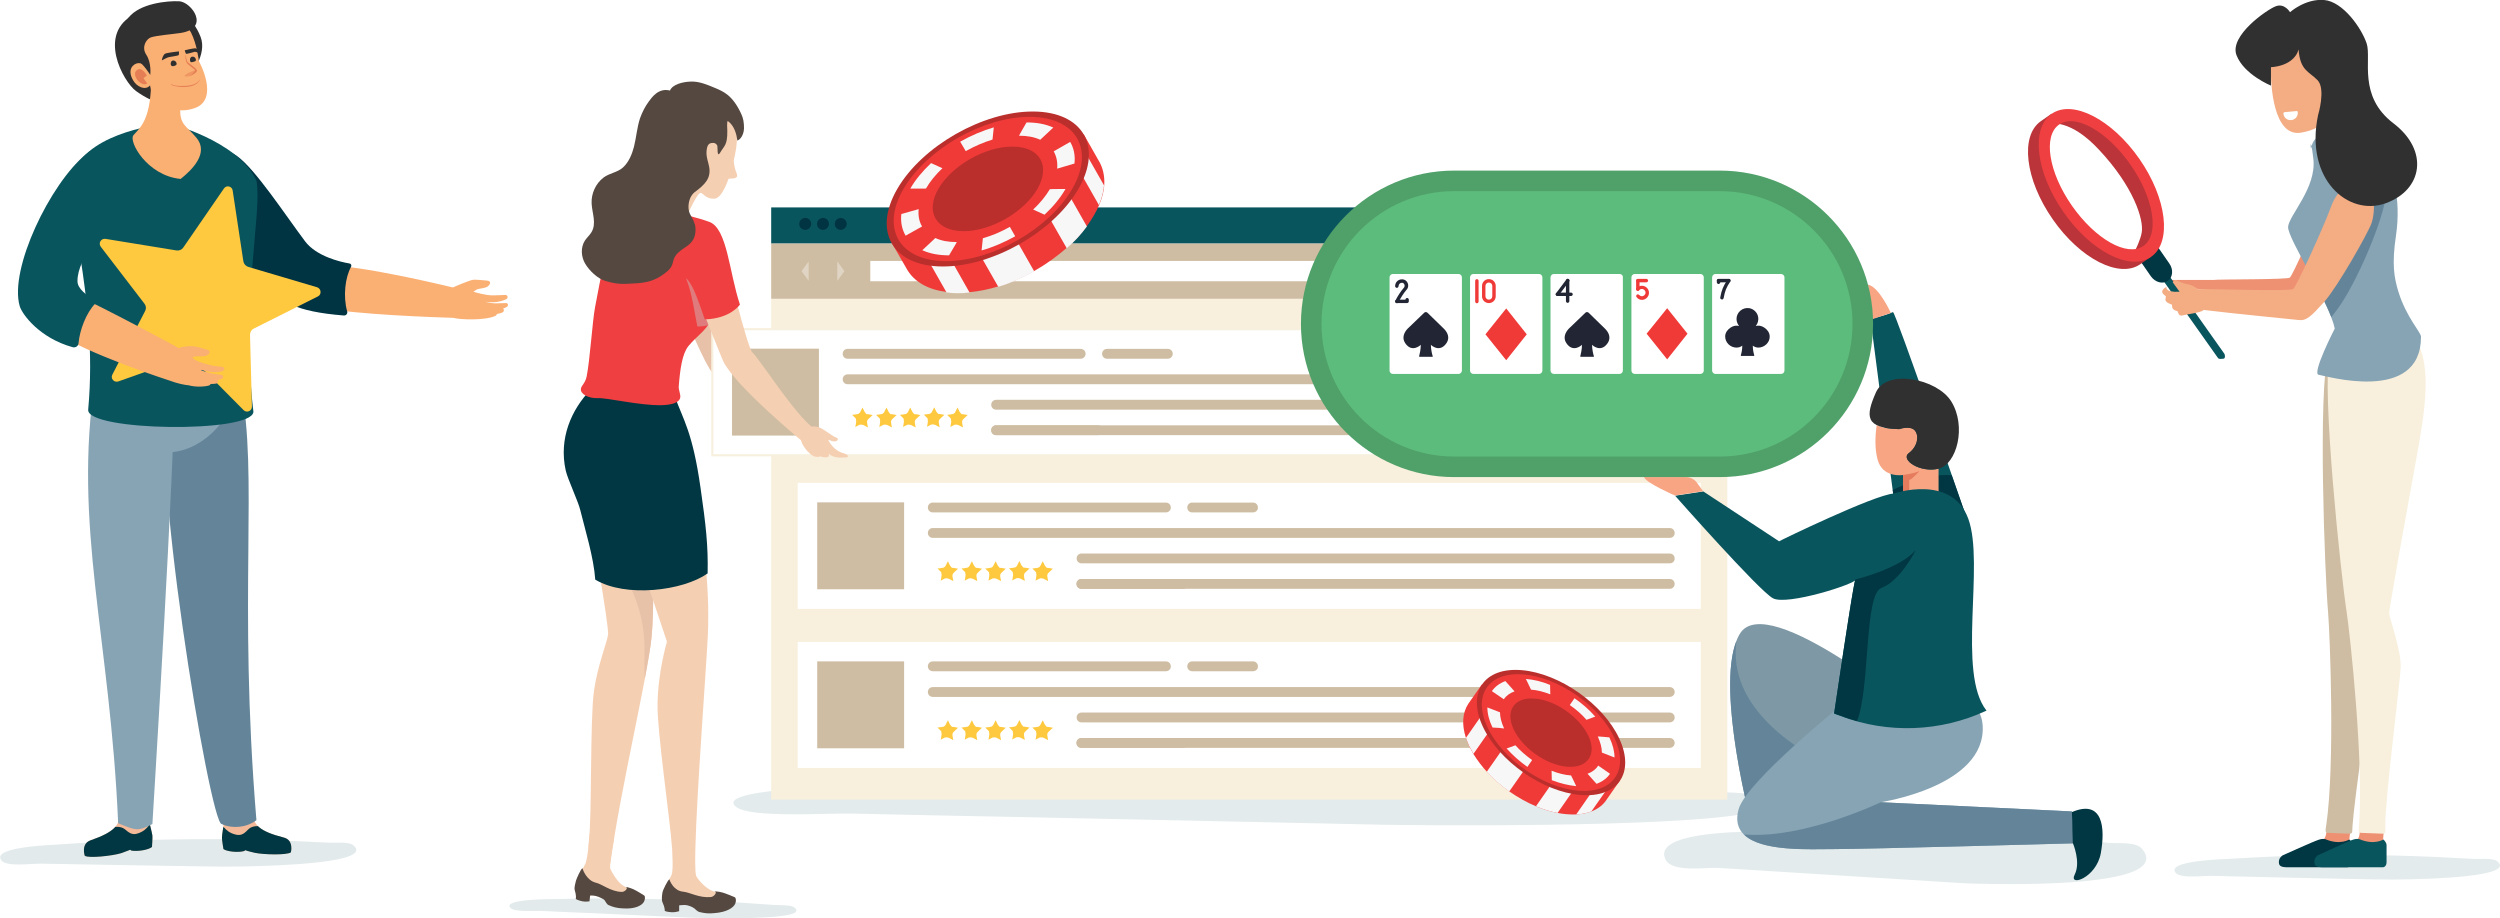 <?xml version="1.0" encoding="utf-8"?>
<!-- Generator: Adobe Illustrator 24.0.2, SVG Export Plug-In . SVG Version: 6.00 Build 0)  -->
<svg version="1.1" id="Layer_1" xmlns="http://www.w3.org/2000/svg" xmlns:xlink="http://www.w3.org/1999/xlink" x="0px" y="0px"
	 viewBox="0 0 1168 429" style="enable-background:new 0 0 1168 429;" xml:space="preserve">
<style type="text/css">
	.st0{filter:url(#Adobe_OpacityMaskFilter);}
	.st1{filter:url(#Adobe_OpacityMaskFilter_1_);}
	.st2{mask:url(#XMLID_8_);fill:url(#XMLID_9_);}
	.st3{fill:#E3EBEC;}
	.st4{fill:#F8F0DD;}
	.st5{fill:#FFFFFF;}
	.st6{fill:#CEBDA2;}
	.st7{fill:#FEC93F;}
	.st8{fill:#09555E;}
	.st9{fill:#003442;}
	.st10{opacity:0.36;}
	.st11{fill:#E2EAEB;}
	.st12{fill:#FAAF73;}
	.st13{clip-path:url(#SVGID_2_);fill:#003743;}
	.st14{fill:#648599;}
	.st15{clip-path:url(#SVGID_4_);fill:#003743;}
	.st16{fill:#87A4B4;}
	.st17{fill:#1E1B1C;}
	.st18{fill:none;stroke:#F5DBD0;stroke-width:0.331;stroke-miterlimit:10;}
	.st19{fill:#303030;}
	.st20{fill-rule:evenodd;clip-rule:evenodd;fill:#FAAF73;}
	.st21{fill:#E57E54;}
	.st22{opacity:0.5;fill:#E57E54;}
	.st23{fill:#E7C2A9;}
	.st24{fill:#FFFFFF;stroke:#F8F0DE;stroke-miterlimit:10;}
	.st25{fill:#F5CFB2;}
	.st26{fill:#544841;}
	.st27{fill:#003743;}
	.st28{fill:#EF3F40;}
	.st29{opacity:0.44;}
	.st30{fill:#CAC9C9;}
	.st31{filter:url(#Adobe_OpacityMaskFilter_2_);}
	.st32{filter:url(#Adobe_OpacityMaskFilter_3_);}
	.st33{mask:url(#XMLID_10_);fill:url(#XMLID_11_);}
	.st34{fill:#7E99A5;}
	.st35{fill:#F8A584;}
	.st36{fill:#E57C5D;}
	.st37{fill:#5CBC7C;}
	.st38{fill:#222533;}
	.st39{fill:#EF3A38;}
	.st40{fill:#50A069;}
	.st41{filter:url(#Adobe_OpacityMaskFilter_4_);}
	.st42{filter:url(#Adobe_OpacityMaskFilter_5_);}
	.st43{mask:url(#XMLID_27_);fill:url(#XMLID_28_);}
	.st44{fill-rule:evenodd;clip-rule:evenodd;fill:#EE9173;}
	.st45{fill-rule:evenodd;clip-rule:evenodd;fill:#CEBDA2;}
	.st46{fill-rule:evenodd;clip-rule:evenodd;fill:#003743;}
	.st47{fill-rule:evenodd;clip-rule:evenodd;fill:#F8F0DD;}
	.st48{fill-rule:evenodd;clip-rule:evenodd;fill:#09555E;}
	.st49{fill-rule:evenodd;clip-rule:evenodd;fill:#BA3439;}
	.st50{fill-rule:evenodd;clip-rule:evenodd;fill:#EF3F40;}
	.st51{fill-rule:evenodd;clip-rule:evenodd;fill:#87A4B4;}
	.st52{fill-rule:evenodd;clip-rule:evenodd;fill:#648599;}
	.st53{fill-rule:evenodd;clip-rule:evenodd;fill:#F4AC83;}
	.st54{fill-rule:evenodd;clip-rule:evenodd;fill:#FFFFFF;}
	.st55{fill-rule:evenodd;clip-rule:evenodd;fill:#303030;}
	.st56{fill:#F7F7F8;}
	.st57{fill:#D61E44;}
	.st58{fill:#BA2E2C;}
</style>
<g>
	<g>
		<g>
			<defs>
				<filter id="Adobe_OpacityMaskFilter" filterUnits="userSpaceOnUse" x="342.6" y="365" width="483.2" height="20.6">
					<feFlood  style="flood-color:white;flood-opacity:1" result="back"/>
					<feBlend  in="SourceGraphic" in2="back" mode="normal"/>
				</filter>
			</defs>
			<mask maskUnits="userSpaceOnUse" x="342.6" y="365" width="483.2" height="20.6" id="XMLID_8_">
				<g class="st0">
					<defs>
						<filter id="Adobe_OpacityMaskFilter_1_" filterUnits="userSpaceOnUse" x="342.6" y="365" width="483.2" height="20.6">
							<feFlood  style="flood-color:white;flood-opacity:1" result="back"/>
							<feBlend  in="SourceGraphic" in2="back" mode="normal"/>
						</filter>
					</defs>
					<mask maskUnits="userSpaceOnUse" x="342.6" y="365" width="483.2" height="20.6" id="XMLID_8_">
						<g class="st1">
						</g>
					</mask>
					
						<linearGradient id="XMLID_9_" gradientUnits="userSpaceOnUse" x1="1130.387" y1="423.553" x2="1220.998" y2="423.553" gradientTransform="matrix(5.332 2.555365e-02 -8.868472e-03 1.828 -5681.27 -429.188)">
						<stop  offset="0" style="stop-color:#FFFFFF"/>
						<stop  offset="1" style="stop-color:#000000"/>
					</linearGradient>
					<path id="XMLID_1_" class="st2" d="M816.8,379.9c9.4-1.9,12.3-4.4,4.4-7.8c-6.3-2.7-24.9-1.8-33.4-2.1
						c-39.7-1.5-79.4-3-119.2-3.8c-80.1-1.7-160.5-1.6-240.4,0.4c-11.9,0.3-97.7,0.5-84.1,10.5c6.9,5.1,41.1,2.8,53.7,3
						c27.5,0.6,55,1.2,82.5,1.7c55,1.2,110,2.3,165.1,3.5C657.6,385.6,782.1,386.9,816.8,379.9z"/>
				</g>
			</mask>
			<path id="XMLID_157_" class="st3" d="M816.8,379.9c9.4-1.9,12.3-4.4,4.4-7.8c-6.3-2.7-24.9-1.8-33.4-2.1
				c-39.7-1.5-79.4-3-119.2-3.8c-80.1-1.7-160.5-1.6-240.4,0.4c-11.9,0.3-97.7,0.5-84.1,10.5c6.9,5.1,41.1,2.8,53.7,3
				c27.5,0.6,55,1.2,82.5,1.7c55,1.2,110,2.3,165.1,3.5C657.6,385.6,782.1,386.9,816.8,379.9z"/>
		</g>
		<g>
			<g>
				<rect x="360.3" y="139.7" class="st4" width="446.7" height="233.9"/>
			</g>
			<g>
				<rect x="372.7" y="225.6" class="st5" width="421.9" height="58.9"/>
				<rect x="381.8" y="234.7" class="st6" width="40.6" height="40.6"/>
				<g>
					<g>
						<path class="st5" d="M492.1,275.3h-54.3c-2.2,0-4.1-1.8-4.1-4.1v-8.9c0-2.2,1.8-4.1,4.1-4.1h54.3c2.2,0,4.1,1.8,4.1,4.1v8.9
							C496.2,273.4,494.4,275.3,492.1,275.3z"/>
					</g>
					<g>
						<g>
							<path class="st7" d="M447.6,265.7L447.6,265.7l-1.6-0.3l-0.7-0.1c0,0-0.1,0-0.1,0c0,0,0,0,0,0c0,0-0.1,0-0.1,0c0,0,0,0,0,0
								c0,0-0.1,0-0.1,0c0,0,0,0,0,0c0,0-0.1,0-0.1,0c0,0,0,0,0,0c0,0-0.1,0-0.1,0c0,0,0,0,0,0c0,0-0.1,0-0.1-0.1c0,0,0,0,0,0
								c0,0-0.1,0-0.1-0.1c0,0,0,0,0,0c0,0-0.1,0-0.1-0.1c-0.2-0.2-0.4-0.4-0.6-0.7l-0.3-0.6l-0.3-0.6c0,0,0,0,0,0l-0.4-0.9v0v0
								l-0.5,0.9c0,0,0,0,0,0l-0.3,0.6l-0.3,0.6c-0.2,0.5-0.9,1-1.4,1l-0.7,0.1l-0.7,0.1l0,0l-1,0.1l1.2,1.2l0.5,0.5
								c0,0,0,0,0.1,0.1c0,0,0,0,0,0c0,0,0,0,0,0c0,0,0,0,0,0.1c0,0,0,0,0,0c0,0,0,0,0,0.1c0,0,0,0,0,0c0,0,0,0.1,0,0.1c0,0,0,0,0,0
								c0,0,0,0.1,0,0.1c0,0,0,0,0,0c0,0,0,0.1,0,0.1c0,0,0,0,0,0c0,0,0,0.1,0,0.1c0.1,0.3,0.2,0.7,0.1,0.9l-0.1,0.7l-0.1,0.7
								c0,0,0,0,0,0l-0.2,1l0.9-0.5c0,0,0,0,0,0l0.6-0.3l0.6-0.3c0,0,0.1,0,0.1,0c0,0,0,0,0.1,0c0,0,0,0,0,0c0,0,0.1,0,0.1,0
								c0,0,0,0,0,0c0,0,0.1,0,0.1,0c0,0,0,0,0,0c0,0,0.1,0,0.1,0c0,0,0,0,0,0c0.1,0,0.2,0,0.3,0v0c0.3,0,0.7,0.1,0.9,0.2l0.6,0.3
								l1.5,0.8l-0.3-1.6l-0.1-0.7c0,0,0-0.1,0-0.1c0,0,0,0,0,0c0,0,0-0.1,0-0.1c0,0,0,0,0,0c0,0,0-0.1,0-0.1c0,0,0,0,0,0
								c0,0,0-0.1,0-0.1c0,0,0,0,0,0c0,0,0-0.1,0-0.1c0,0,0,0,0,0c0-0.1,0.1-0.2,0.1-0.4l0,0c0.1-0.3,0.3-0.6,0.5-0.7l0.5-0.5
								L447.6,265.7L447.6,265.7z"/>
						</g>
						<g>
							<path class="st7" d="M458.8,265.7L458.8,265.7l-1.6-0.3l-0.7-0.1c0,0-0.1,0-0.1,0c0,0,0,0,0,0c0,0-0.1,0-0.1,0c0,0,0,0,0,0
								c0,0-0.1,0-0.1,0c0,0,0,0,0,0c0,0-0.1,0-0.1,0c0,0,0,0,0,0c0,0-0.1,0-0.1,0c0,0,0,0,0,0c0,0-0.1,0-0.1-0.1c0,0,0,0,0,0
								c0,0-0.1,0-0.1-0.1c0,0,0,0,0,0c0,0-0.1,0-0.1-0.1c-0.2-0.2-0.4-0.4-0.6-0.7l-0.3-0.6l-0.3-0.6c0,0,0,0,0,0l-0.4-0.9l0,0v0
								l-0.5,0.9c0,0,0,0,0,0l-0.3,0.6l-0.3,0.6c-0.2,0.5-0.9,1-1.4,1l-0.7,0.1l-0.7,0.1l0,0l-1,0.1l1.2,1.2l0.5,0.5
								c0,0,0,0,0.1,0.1c0,0,0,0,0,0c0,0,0,0,0,0c0,0,0,0,0,0.1c0,0,0,0,0,0c0,0,0,0,0,0.1c0,0,0,0,0,0c0,0,0,0.1,0,0.1c0,0,0,0,0,0
								c0,0,0,0.1,0,0.1c0,0,0,0,0,0c0,0,0,0.1,0,0.1c0,0,0,0,0,0c0,0,0,0.1,0,0.1c0.1,0.3,0.2,0.7,0.1,0.9l-0.1,0.7l-0.1,0.7
								c0,0,0,0,0,0l-0.2,1l0.9-0.5c0,0,0,0,0,0l0.6-0.3l0.6-0.3c0,0,0.1,0,0.1,0c0,0,0,0,0.1,0c0,0,0,0,0,0c0,0,0.1,0,0.1,0
								c0,0,0,0,0,0c0,0,0.1,0,0.1,0c0,0,0,0,0,0c0,0,0.1,0,0.1,0c0,0,0,0,0,0c0.1,0,0.2,0,0.3,0v0c0.3,0,0.7,0.1,0.9,0.2l0.6,0.3
								l1.5,0.8l-0.3-1.6l-0.1-0.7c0,0,0-0.1,0-0.1c0,0,0,0,0,0c0,0,0-0.1,0-0.1c0,0,0,0,0,0c0,0,0-0.1,0-0.1c0,0,0,0,0,0
								c0,0,0-0.1,0-0.1c0,0,0,0,0,0c0,0,0-0.1,0-0.1c0,0,0,0,0,0c0-0.1,0.1-0.2,0.1-0.4l0,0c0.1-0.3,0.3-0.6,0.5-0.7l0.5-0.5
								L458.8,265.7L458.8,265.7z"/>
						</g>
						<g>
							<path class="st7" d="M469.9,265.7L469.9,265.7l-1.6-0.3l-0.7-0.1c0,0-0.1,0-0.1,0c0,0,0,0,0,0c0,0-0.1,0-0.1,0c0,0,0,0,0,0
								c0,0-0.1,0-0.1,0c0,0,0,0,0,0c0,0-0.1,0-0.1,0c0,0,0,0,0,0c0,0-0.1,0-0.1,0c0,0,0,0,0,0c0,0-0.1,0-0.1-0.1c0,0,0,0,0,0
								c0,0-0.1,0-0.1-0.1c0,0,0,0,0,0c0,0-0.1,0-0.1-0.1c-0.2-0.2-0.4-0.4-0.6-0.7l-0.3-0.6l-0.3-0.6c0,0,0,0,0,0l-0.4-0.9l0,0v0
								l-0.5,0.9c0,0,0,0,0,0l-0.3,0.6l-0.3,0.6c-0.2,0.5-0.9,1-1.4,1l-0.7,0.1l-0.7,0.1l0,0l-1,0.1l1.2,1.2l0.5,0.5
								c0,0,0,0,0.1,0.1c0,0,0,0,0,0c0,0,0,0,0,0c0,0,0,0,0,0.1c0,0,0,0,0,0c0,0,0,0,0,0.1c0,0,0,0,0,0c0,0,0,0.1,0,0.1c0,0,0,0,0,0
								c0,0,0,0.1,0,0.1c0,0,0,0,0,0c0,0,0,0.1,0,0.1c0,0,0,0,0,0c0,0,0,0.1,0,0.1c0.1,0.3,0.2,0.7,0.1,0.9l-0.1,0.7l-0.1,0.7
								c0,0,0,0,0,0l-0.2,1l0.9-0.5c0,0,0,0,0,0l0.6-0.3l0.6-0.3c0,0,0.1,0,0.1,0c0,0,0,0,0.1,0c0,0,0,0,0,0c0,0,0.1,0,0.1,0
								c0,0,0,0,0,0c0,0,0.1,0,0.1,0c0,0,0,0,0,0c0,0,0.1,0,0.1,0c0,0,0,0,0,0c0.1,0,0.2,0,0.3,0v0c0.3,0,0.7,0.1,0.9,0.2l0.6,0.3
								l1.5,0.8l-0.3-1.6l-0.1-0.7c0,0,0-0.1,0-0.1c0,0,0,0,0,0c0,0,0-0.1,0-0.1c0,0,0,0,0,0c0,0,0-0.1,0-0.1c0,0,0,0,0,0
								c0,0,0-0.1,0-0.1c0,0,0,0,0,0c0,0,0-0.1,0-0.1c0,0,0,0,0,0c0-0.1,0.1-0.2,0.1-0.4l0,0c0.1-0.3,0.3-0.6,0.5-0.7l0.5-0.5
								L469.9,265.7L469.9,265.7z"/>
						</g>
						<g>
							<path class="st7" d="M481,265.6L481,265.6l-1.6-0.3l-0.7-0.1c0,0-0.1,0-0.1,0c0,0,0,0,0,0c0,0-0.1,0-0.1,0c0,0,0,0,0,0
								c0,0-0.1,0-0.1,0c0,0,0,0,0,0c0,0-0.1,0-0.1,0c0,0,0,0,0,0c0,0-0.1,0-0.1,0c0,0,0,0,0,0c0,0-0.1,0-0.1-0.1c0,0,0,0,0,0
								c0,0-0.1,0-0.1-0.1c0,0,0,0,0,0c0,0-0.1,0-0.1-0.1c-0.2-0.2-0.4-0.4-0.6-0.7l-0.3-0.6l-0.3-0.6c0,0,0,0,0,0l-0.4-0.9l0,0v0
								l-0.5,0.9c0,0,0,0,0,0l-0.3,0.6l-0.3,0.6c-0.2,0.5-0.9,1-1.4,1l-0.7,0.1l-0.7,0.1l0,0l-1,0.1l1.2,1.2l0.5,0.5
								c0,0,0,0,0.1,0.1c0,0,0,0,0,0c0,0,0,0,0,0c0,0,0,0,0,0.1c0,0,0,0,0,0c0,0,0,0,0,0.1c0,0,0,0,0,0c0,0,0,0.1,0,0.1c0,0,0,0,0,0
								c0,0,0,0.1,0,0.1c0,0,0,0,0,0c0,0,0,0.1,0,0.1c0,0,0,0,0,0c0,0,0,0.1,0,0.1c0.1,0.3,0.2,0.7,0.1,0.9l-0.1,0.7l-0.1,0.7
								c0,0,0,0,0,0l-0.2,1l0.9-0.5c0,0,0,0,0,0l0.6-0.3l0.6-0.3c0,0,0.1,0,0.1,0c0,0,0,0,0.1,0c0,0,0,0,0,0c0,0,0.1,0,0.1,0
								c0,0,0,0,0,0c0,0,0.1,0,0.1,0c0,0,0,0,0,0c0,0,0.1,0,0.1,0c0,0,0,0,0,0c0.1,0,0.2,0,0.3,0v0c0.3,0,0.7,0.1,0.9,0.2l0.6,0.3
								l1.5,0.8l-0.3-1.6l-0.1-0.7c0,0,0-0.1,0-0.1c0,0,0,0,0,0c0,0,0-0.1,0-0.1c0,0,0,0,0,0c0,0,0-0.1,0-0.1c0,0,0,0,0,0
								c0,0,0-0.1,0-0.1c0,0,0,0,0,0c0,0,0-0.1,0-0.1c0,0,0,0,0,0c0-0.1,0.1-0.2,0.1-0.4l0,0c0.1-0.3,0.3-0.6,0.5-0.7l0.5-0.5
								L481,265.6L481,265.6z"/>
						</g>
						<g>
							<path class="st7" d="M491.9,265.7L491.9,265.7l-1.6-0.3l-0.7-0.1c0,0-0.1,0-0.1,0c0,0,0,0,0,0c0,0-0.1,0-0.1,0c0,0,0,0,0,0
								c0,0-0.1,0-0.1,0c0,0,0,0,0,0c0,0-0.1,0-0.1,0c0,0,0,0,0,0c0,0-0.1,0-0.1,0c0,0,0,0,0,0c0,0-0.1,0-0.1-0.1c0,0,0,0,0,0
								c0,0-0.1,0-0.1-0.1c0,0,0,0,0,0c0,0-0.1,0-0.1-0.1c-0.2-0.2-0.4-0.4-0.6-0.7l-0.3-0.6l-0.3-0.6c0,0,0,0,0,0l-0.4-0.9v0v0
								l-0.5,0.9c0,0,0,0,0,0l-0.3,0.6l-0.3,0.6c-0.2,0.5-0.9,1-1.4,1l-0.7,0.1l-0.7,0.1l0,0l-1,0.1l1.2,1.2l0.5,0.5
								c0,0,0,0,0.1,0.1c0,0,0,0,0,0c0,0,0,0,0,0c0,0,0,0,0,0.1c0,0,0,0,0,0c0,0,0,0,0,0.1c0,0,0,0,0,0c0,0,0,0.1,0,0.1c0,0,0,0,0,0
								c0,0,0,0.1,0,0.1c0,0,0,0,0,0c0,0,0,0.1,0,0.1c0,0,0,0,0,0c0,0,0,0.1,0,0.1c0.1,0.3,0.2,0.7,0.1,0.9l-0.1,0.7l-0.1,0.7
								c0,0,0,0,0,0l-0.2,1l0.9-0.5c0,0,0,0,0,0l0.6-0.3l0.6-0.3c0,0,0.1,0,0.1,0c0,0,0,0,0.1,0c0,0,0,0,0,0c0,0,0.1,0,0.1,0
								c0,0,0,0,0,0c0,0,0.1,0,0.1,0c0,0,0,0,0,0c0,0,0.1,0,0.1,0c0,0,0,0,0,0c0.1,0,0.2,0,0.3,0v0c0.3,0,0.7,0.1,0.9,0.2l0.6,0.3
								l1.5,0.8l-0.3-1.6l-0.1-0.7c0,0,0-0.1,0-0.1c0,0,0,0,0,0c0,0,0-0.1,0-0.1c0,0,0,0,0,0c0,0,0-0.1,0-0.1c0,0,0,0,0,0
								c0,0,0-0.1,0-0.1c0,0,0,0,0,0c0,0,0-0.1,0-0.1c0,0,0,0,0,0c0-0.1,0.1-0.2,0.1-0.4l0,0c0.1-0.3,0.3-0.6,0.5-0.7l0.5-0.5
								L491.9,265.7L491.9,265.7z"/>
						</g>
					</g>
				</g>
				<g id="XMLID_13_">
					<g id="XMLID_19_">
						<path class="st6" d="M585.4,239.4H557c-1.3,0-2.3-1-2.3-2.3c0-1.3,1-2.3,2.3-2.3h28.4c1.3,0,2.3,1,2.3,2.3
							C587.8,238.3,586.7,239.4,585.4,239.4z"/>
					</g>
					<g id="XMLID_18_">
						<path class="st6" d="M544.7,239.4H435.8c-1.3,0-2.3-1-2.3-2.3c0-1.3,1-2.3,2.3-2.3h108.9c1.3,0,2.3,1,2.3,2.3
							C547.1,238.3,546,239.4,544.7,239.4z"/>
					</g>
					<g id="XMLID_17_">
						<path class="st6" d="M780.1,251.3H435.8c-1.3,0-2.3-1-2.3-2.3c0-1.3,1-2.3,2.3-2.3h344.3c1.3,0,2.3,1,2.3,2.3
							C782.5,250.3,781.4,251.3,780.1,251.3z"/>
					</g>
					<g id="XMLID_16_">
						<path class="st6" d="M780.1,263.2H505.3c-1.3,0-2.3-1-2.3-2.3c0-1.3,1-2.3,2.3-2.3h274.8c1.3,0,2.3,1,2.3,2.3
							C782.5,262.2,781.4,263.2,780.1,263.2z"/>
					</g>
					<g id="XMLID_15_">
						<path class="st6" d="M780.1,275.1H505.3c-1.3,0-2.3-1-2.3-2.3s1-2.3,2.3-2.3h274.8c1.3,0,2.3,1,2.3,2.3
							S781.4,275.1,780.1,275.1z"/>
					</g>
					<g id="XMLID_14_">
						<path class="st6" d="M552.8,275.1h-47.6c-1.3,0-2.3-1-2.3-2.3s1-2.3,2.3-2.3h47.6c1.3,0,2.3,1,2.3,2.3
							S554.1,275.1,552.8,275.1z"/>
					</g>
				</g>
			</g>
			<g>
				<rect x="372.7" y="299.9" class="st5" width="421.9" height="58.9"/>
				<rect x="381.8" y="309" class="st6" width="40.6" height="40.6"/>
				<g>
					<g>
						<path class="st5" d="M492.1,349.5h-54.3c-2.2,0-4.1-1.8-4.1-4.1v-8.9c0-2.2,1.8-4.1,4.1-4.1h54.3c2.2,0,4.1,1.8,4.1,4.1v8.9
							C496.2,347.7,494.4,349.5,492.1,349.5z"/>
					</g>
					<g>
						<g>
							<path class="st7" d="M447.6,340L447.6,340l-1.6-0.3l-0.7-0.1c0,0-0.1,0-0.1,0c0,0,0,0,0,0c0,0-0.1,0-0.1,0c0,0,0,0,0,0
								c0,0-0.1,0-0.1,0c0,0,0,0,0,0c0,0-0.1,0-0.1,0c0,0,0,0,0,0c0,0-0.1,0-0.1,0c0,0,0,0,0,0c0,0-0.1,0-0.1-0.1c0,0,0,0,0,0
								c0,0-0.1,0-0.1-0.1c0,0,0,0,0,0c0,0-0.1,0-0.1-0.1c-0.2-0.2-0.4-0.4-0.6-0.7l-0.3-0.6l-0.3-0.6c0,0,0,0,0,0l-0.4-0.9v0v0
								l-0.5,0.9c0,0,0,0,0,0l-0.3,0.6l-0.3,0.6c-0.2,0.5-0.9,1-1.4,1l-0.7,0.1l-0.7,0.1l0,0l-1,0.1l1.2,1.2l0.5,0.5
								c0,0,0,0,0.1,0.1c0,0,0,0,0,0c0,0,0,0,0,0c0,0,0,0,0,0.1c0,0,0,0,0,0c0,0,0,0,0,0.1c0,0,0,0,0,0c0,0,0,0.1,0,0.1c0,0,0,0,0,0
								c0,0,0,0.1,0,0.1c0,0,0,0,0,0c0,0,0,0.1,0,0.1c0,0,0,0,0,0c0,0,0,0.1,0,0.1c0.1,0.3,0.2,0.7,0.1,0.9l-0.1,0.7l-0.1,0.7
								c0,0,0,0,0,0l-0.2,1l0.9-0.5c0,0,0,0,0,0l0.6-0.3l0.6-0.3c0,0,0.1,0,0.1,0c0,0,0,0,0.1,0c0,0,0,0,0,0c0,0,0.1,0,0.1,0
								c0,0,0,0,0,0c0,0,0.1,0,0.1,0c0,0,0,0,0,0c0,0,0.1,0,0.1,0c0,0,0,0,0,0c0.1,0,0.2,0,0.3,0v0c0.3,0,0.7,0.1,0.9,0.2l0.6,0.3
								l1.5,0.8l-0.3-1.6l-0.1-0.7c0,0,0-0.1,0-0.1c0,0,0,0,0,0c0,0,0-0.1,0-0.1c0,0,0,0,0,0c0,0,0-0.1,0-0.1c0,0,0,0,0,0
								c0,0,0-0.1,0-0.1c0,0,0,0,0,0c0,0,0-0.1,0-0.1c0,0,0,0,0,0c0-0.1,0.1-0.2,0.1-0.4l0,0c0.1-0.3,0.3-0.6,0.5-0.7l0.5-0.5
								L447.6,340L447.6,340z"/>
						</g>
						<g>
							<path class="st7" d="M458.8,340L458.8,340l-1.6-0.3l-0.7-0.1c0,0-0.1,0-0.1,0c0,0,0,0,0,0c0,0-0.1,0-0.1,0c0,0,0,0,0,0
								c0,0-0.1,0-0.1,0c0,0,0,0,0,0c0,0-0.1,0-0.1,0c0,0,0,0,0,0c0,0-0.1,0-0.1,0c0,0,0,0,0,0c0,0-0.1,0-0.1-0.1c0,0,0,0,0,0
								c0,0-0.1,0-0.1-0.1c0,0,0,0,0,0c0,0-0.1,0-0.1-0.1c-0.2-0.2-0.4-0.4-0.6-0.7l-0.3-0.6l-0.3-0.6c0,0,0,0,0,0l-0.4-0.9l0,0v0
								l-0.5,0.9c0,0,0,0,0,0l-0.3,0.6l-0.3,0.6c-0.2,0.5-0.9,1-1.4,1l-0.7,0.1l-0.7,0.1l0,0l-1,0.1l1.2,1.2l0.5,0.5
								c0,0,0,0,0.1,0.1c0,0,0,0,0,0c0,0,0,0,0,0c0,0,0,0,0,0.1c0,0,0,0,0,0c0,0,0,0,0,0.1c0,0,0,0,0,0c0,0,0,0.1,0,0.1c0,0,0,0,0,0
								c0,0,0,0.1,0,0.1c0,0,0,0,0,0c0,0,0,0.1,0,0.1c0,0,0,0,0,0c0,0,0,0.1,0,0.1c0.1,0.3,0.2,0.7,0.1,0.9l-0.1,0.7l-0.1,0.7
								c0,0,0,0,0,0l-0.2,1l0.9-0.5c0,0,0,0,0,0l0.6-0.3l0.6-0.3c0,0,0.1,0,0.1,0c0,0,0,0,0.1,0c0,0,0,0,0,0c0,0,0.1,0,0.1,0
								c0,0,0,0,0,0c0,0,0.1,0,0.1,0c0,0,0,0,0,0c0,0,0.1,0,0.1,0c0,0,0,0,0,0c0.1,0,0.2,0,0.3,0v0c0.3,0,0.7,0.1,0.9,0.2l0.6,0.3
								l1.5,0.8l-0.3-1.6l-0.1-0.7c0,0,0-0.1,0-0.1c0,0,0,0,0,0c0,0,0-0.1,0-0.1c0,0,0,0,0,0c0,0,0-0.1,0-0.1c0,0,0,0,0,0
								c0,0,0-0.1,0-0.1c0,0,0,0,0,0c0,0,0-0.1,0-0.1c0,0,0,0,0,0c0-0.1,0.1-0.2,0.1-0.4l0,0c0.1-0.3,0.3-0.6,0.5-0.7l0.5-0.5
								L458.8,340L458.8,340z"/>
						</g>
						<g>
							<path class="st7" d="M469.9,340L469.9,340l-1.6-0.3l-0.7-0.1c0,0-0.1,0-0.1,0c0,0,0,0,0,0c0,0-0.1,0-0.1,0c0,0,0,0,0,0
								c0,0-0.1,0-0.1,0c0,0,0,0,0,0c0,0-0.1,0-0.1,0c0,0,0,0,0,0c0,0-0.1,0-0.1,0c0,0,0,0,0,0c0,0-0.1,0-0.1-0.1c0,0,0,0,0,0
								c0,0-0.1,0-0.1-0.1c0,0,0,0,0,0c0,0-0.1,0-0.1-0.1c-0.2-0.2-0.4-0.4-0.6-0.7l-0.3-0.6l-0.3-0.6c0,0,0,0,0,0l-0.4-0.9l0,0v0
								l-0.5,0.9c0,0,0,0,0,0l-0.3,0.6l-0.3,0.6c-0.2,0.5-0.9,1-1.4,1l-0.7,0.1l-0.7,0.1l0,0l-1,0.1l1.2,1.2l0.5,0.5
								c0,0,0,0,0.1,0.1c0,0,0,0,0,0c0,0,0,0,0,0c0,0,0,0,0,0.1c0,0,0,0,0,0c0,0,0,0,0,0.1c0,0,0,0,0,0c0,0,0,0.1,0,0.1c0,0,0,0,0,0
								c0,0,0,0.1,0,0.1c0,0,0,0,0,0c0,0,0,0.1,0,0.1c0,0,0,0,0,0c0,0,0,0.1,0,0.1c0.1,0.3,0.2,0.7,0.1,0.9l-0.1,0.7l-0.1,0.7
								c0,0,0,0,0,0l-0.2,1l0.9-0.5c0,0,0,0,0,0l0.6-0.3l0.6-0.3c0,0,0.1,0,0.1,0c0,0,0,0,0.1,0c0,0,0,0,0,0c0,0,0.1,0,0.1,0
								c0,0,0,0,0,0c0,0,0.1,0,0.1,0c0,0,0,0,0,0c0,0,0.1,0,0.1,0c0,0,0,0,0,0c0.1,0,0.2,0,0.3,0v0c0.3,0,0.7,0.1,0.9,0.2l0.6,0.3
								l1.5,0.8l-0.3-1.6l-0.1-0.7c0,0,0-0.1,0-0.1c0,0,0,0,0,0c0,0,0-0.1,0-0.1c0,0,0,0,0,0c0,0,0-0.1,0-0.1c0,0,0,0,0,0
								c0,0,0-0.1,0-0.1c0,0,0,0,0,0c0,0,0-0.1,0-0.1c0,0,0,0,0,0c0-0.1,0.1-0.2,0.1-0.4l0,0c0.1-0.3,0.3-0.6,0.5-0.7l0.5-0.5
								L469.9,340L469.9,340z"/>
						</g>
						<g>
							<path class="st7" d="M481,339.9L481,339.9l-1.6-0.3l-0.7-0.1c0,0-0.1,0-0.1,0c0,0,0,0,0,0c0,0-0.1,0-0.1,0c0,0,0,0,0,0
								c0,0-0.1,0-0.1,0c0,0,0,0,0,0c0,0-0.1,0-0.1,0c0,0,0,0,0,0c0,0-0.1,0-0.1,0c0,0,0,0,0,0c0,0-0.1,0-0.1-0.1c0,0,0,0,0,0
								c0,0-0.1,0-0.1-0.1c0,0,0,0,0,0c0,0-0.1,0-0.1-0.1c-0.2-0.2-0.4-0.4-0.6-0.7l-0.3-0.6l-0.3-0.6c0,0,0,0,0,0l-0.4-0.9l0,0v0
								l-0.5,0.9c0,0,0,0,0,0l-0.3,0.6l-0.3,0.6c-0.2,0.5-0.9,1-1.4,1l-0.7,0.1l-0.7,0.1l0,0l-1,0.1l1.2,1.2l0.5,0.5
								c0,0,0,0,0.1,0.1c0,0,0,0,0,0c0,0,0,0,0,0c0,0,0,0,0,0.1c0,0,0,0,0,0c0,0,0,0,0,0.1c0,0,0,0,0,0c0,0,0,0.1,0,0.1c0,0,0,0,0,0
								c0,0,0,0.1,0,0.1c0,0,0,0,0,0c0,0,0,0.1,0,0.1c0,0,0,0,0,0c0,0,0,0.1,0,0.1c0.1,0.3,0.2,0.7,0.1,0.9l-0.1,0.7l-0.1,0.7
								c0,0,0,0,0,0l-0.2,1l0.9-0.5c0,0,0,0,0,0l0.6-0.3l0.6-0.3c0,0,0.1,0,0.1,0c0,0,0,0,0.1,0c0,0,0,0,0,0c0,0,0.1,0,0.1,0
								c0,0,0,0,0,0c0,0,0.1,0,0.1,0c0,0,0,0,0,0c0,0,0.1,0,0.1,0c0,0,0,0,0,0c0.1,0,0.2,0,0.3,0v0c0.3,0,0.7,0.1,0.9,0.2l0.6,0.3
								l1.5,0.8l-0.3-1.6l-0.1-0.7c0,0,0-0.1,0-0.1c0,0,0,0,0,0c0,0,0-0.1,0-0.1c0,0,0,0,0,0c0,0,0-0.1,0-0.1c0,0,0,0,0,0
								c0,0,0-0.1,0-0.1c0,0,0,0,0,0c0,0,0-0.1,0-0.1c0,0,0,0,0,0c0-0.1,0.1-0.2,0.1-0.4l0,0c0.1-0.3,0.3-0.6,0.5-0.7l0.5-0.5
								L481,339.9L481,339.9z"/>
						</g>
						<g>
							<path class="st7" d="M491.9,340L491.9,340l-1.6-0.3l-0.7-0.1c0,0-0.1,0-0.1,0c0,0,0,0,0,0c0,0-0.1,0-0.1,0c0,0,0,0,0,0
								c0,0-0.1,0-0.1,0c0,0,0,0,0,0c0,0-0.1,0-0.1,0c0,0,0,0,0,0c0,0-0.1,0-0.1,0c0,0,0,0,0,0c0,0-0.1,0-0.1-0.1c0,0,0,0,0,0
								c0,0-0.1,0-0.1-0.1c0,0,0,0,0,0c0,0-0.1,0-0.1-0.1c-0.2-0.2-0.4-0.4-0.6-0.7l-0.3-0.6l-0.3-0.6c0,0,0,0,0,0l-0.4-0.9v0v0
								l-0.5,0.9c0,0,0,0,0,0l-0.3,0.6l-0.3,0.6c-0.2,0.5-0.9,1-1.4,1l-0.7,0.1l-0.7,0.1l0,0l-1,0.1l1.2,1.2l0.5,0.5
								c0,0,0,0,0.1,0.1c0,0,0,0,0,0c0,0,0,0,0,0c0,0,0,0,0,0.1c0,0,0,0,0,0c0,0,0,0,0,0.1c0,0,0,0,0,0c0,0,0,0.1,0,0.1c0,0,0,0,0,0
								c0,0,0,0.1,0,0.1c0,0,0,0,0,0c0,0,0,0.1,0,0.1c0,0,0,0,0,0c0,0,0,0.1,0,0.1c0.1,0.3,0.2,0.7,0.1,0.9l-0.1,0.7l-0.1,0.7
								c0,0,0,0,0,0l-0.2,1l0.9-0.5c0,0,0,0,0,0l0.6-0.3l0.6-0.3c0,0,0.1,0,0.1,0c0,0,0,0,0.1,0c0,0,0,0,0,0c0,0,0.1,0,0.1,0
								c0,0,0,0,0,0c0,0,0.1,0,0.1,0c0,0,0,0,0,0c0,0,0.1,0,0.1,0c0,0,0,0,0,0c0.1,0,0.2,0,0.3,0v0c0.3,0,0.7,0.1,0.9,0.2l0.6,0.3
								l1.5,0.8l-0.3-1.6l-0.1-0.7c0,0,0-0.1,0-0.1c0,0,0,0,0,0c0,0,0-0.1,0-0.1c0,0,0,0,0,0c0,0,0-0.1,0-0.1c0,0,0,0,0,0
								c0,0,0-0.1,0-0.1c0,0,0,0,0,0c0,0,0-0.1,0-0.1c0,0,0,0,0,0c0-0.1,0.1-0.2,0.1-0.4l0,0c0.1-0.3,0.3-0.6,0.5-0.7l0.5-0.5
								L491.9,340L491.9,340z"/>
						</g>
					</g>
				</g>
				<g id="XMLID_20_">
					<g id="XMLID_26_">
						<path class="st6" d="M585.4,313.6H557c-1.3,0-2.3-1-2.3-2.3c0-1.3,1-2.3,2.3-2.3h28.4c1.3,0,2.3,1,2.3,2.3
							C587.8,312.6,586.7,313.6,585.4,313.6z"/>
					</g>
					<g id="XMLID_25_">
						<path class="st6" d="M544.7,313.6H435.8c-1.3,0-2.3-1-2.3-2.3c0-1.3,1-2.3,2.3-2.3h108.9c1.3,0,2.3,1,2.3,2.3
							C547.1,312.6,546,313.6,544.7,313.6z"/>
					</g>
					<g id="XMLID_24_">
						<path class="st6" d="M780.1,325.6H435.8c-1.3,0-2.3-1-2.3-2.3c0-1.3,1-2.3,2.3-2.3h344.3c1.3,0,2.3,1,2.3,2.3
							C782.5,324.5,781.4,325.6,780.1,325.6z"/>
					</g>
					<g id="XMLID_23_">
						<path class="st6" d="M780.1,337.5H505.3c-1.3,0-2.3-1-2.3-2.3c0-1.3,1-2.3,2.3-2.3h274.8c1.3,0,2.3,1,2.3,2.3
							C782.5,336.4,781.4,337.5,780.1,337.5z"/>
					</g>
					<g id="XMLID_22_">
						<path class="st6" d="M780.1,349.4H505.3c-1.3,0-2.3-1-2.3-2.3s1-2.3,2.3-2.3h274.8c1.3,0,2.3,1,2.3,2.3
							S781.4,349.4,780.1,349.4z"/>
					</g>
					<g id="XMLID_21_">
						<path class="st6" d="M552.8,349.4h-47.6c-1.3,0-2.3-1-2.3-2.3s1-2.3,2.3-2.3h47.6c1.3,0,2.3,1,2.3,2.3
							S554.1,349.4,552.8,349.4z"/>
					</g>
				</g>
			</g>
			<g>
				<g>
					<rect x="360.3" y="96.9" class="st8" width="447.4" height="16.9"/>
				</g>
				<g>
					<rect x="360.3" y="113.8" class="st6" width="447.4" height="25.8"/>
				</g>
				<g>
					<rect x="406.6" y="121.9" class="st5" width="380.5" height="9.5"/>
				</g>
				<g>
					<g>
						<path class="st9" d="M379,104.6c0,1.5-1.3,2.8-2.8,2.8c-1.6,0-2.8-1.2-2.8-2.8c0-1.5,1.3-2.8,2.8-2.8
							C377.8,101.8,379,103.1,379,104.6z"/>
					</g>
					<g>
						<path class="st9" d="M387.3,104.6c0,1.5-1.3,2.8-2.8,2.8c-1.6,0-2.8-1.2-2.8-2.8c0-1.5,1.3-2.8,2.8-2.8
							C386.1,101.8,387.3,103.1,387.3,104.6z"/>
					</g>
					<g>
						<path class="st9" d="M395.6,104.6c0,1.5-1.3,2.8-2.8,2.8c-1.6,0-2.8-1.2-2.8-2.8c0-1.5,1.3-2.8,2.8-2.8
							C394.3,101.8,395.6,103.1,395.6,104.6z"/>
					</g>
				</g>
				<g class="st10">
					<g>
						<polygon class="st5" points="391.2,122.1 391.2,131.2 394.5,126.7 						"/>
					</g>
					<g>
						<polygon class="st5" points="377.8,131.2 377.8,122.1 374.5,126.7 						"/>
					</g>
				</g>
			</g>
		</g>
	</g>
</g>
<g>
	<g>
		<path id="XMLID_3980_" class="st11" d="M163.4,399.9c3.2-1.3,4.2-3,1.5-5.1c-2.2-1.7-8.6-0.9-11.5-1.1
			c-13.7-0.7-27.3-1.3-41.1-1.5c-27.6-0.5-55.3,0.3-82.8,2.2c-4.1,0.4-33.6,1-28.9,7.5c2.4,3.3,14.1,1.5,18.5,1.6
			c9.4,0.2,19,0.3,28.4,0.5c19,0.3,37.9,0.7,56.8,0.9C108.6,404.9,151.4,404.8,163.4,399.9z"/>
	</g>
	<g>
		<g>
			<path class="st12" d="M151.1,123.9c16.9-0.2,57.5,9.7,60.5,10.4c0.1-0.1,8-3.5,9.6-3.6c1.4-0.1,5.3,0.3,6.4,0.4
				c2.6,0.3,1,2.7-0.7,3.2c-2.5,0.7-3.5,0.5-4.4,1.1c-0.5,0.3-0.9,0.6-1.3,0.9c1.2,0.4,5.8,1.7,9,1.7c1.8,0,3.4-0.1,5.9-0.2
				c1.1,0,1.5,1.4,0.4,2c-0.8,0.4-3.6,1.5-6.4,1.4c-1.1,0-2.3-0.1-3.3-0.2c0,0.1,2.6,0.6,3.8,0.7c1.8,0.1,3.4-0.1,5.8-0.1
				c1.1,0,1.3,1.3,0.2,1.9c-0.3,0.2-0.9,0.4-1.6,0.7c0.6,0.4,0.6,1.3-0.3,1.8c-0.4,0.2-1.4,0.5-2.6,0.7c0,0.3-0.2,0.7-0.7,0.9
				c-4.8,2.2-16.4,1.8-19.6,0.9c-9.5-0.3-44.6-1.5-61.6-4.7C137.2,141.3,137.9,124.1,151.1,123.9z"/>
			<path class="st9" d="M110.6,72.8c8.5,5.9,22.6,27.5,31.9,39.9c5.3,7.1,16.6,9.7,20.8,10.4c0.7,0.1,1.1,0.9,0.7,1.6
				c-2.7,4.8-3.8,13.7-1.8,20.8c0.3,1-0.5,2-1.6,1.9c-11.3-0.9-19.1-2.6-24.3-5c-16.6-7.6-21.5-18.6-33.9-42.2
				C96.8,89.8,97,63.5,110.6,72.8z"/>
		</g>
		<g>
			<g>
				<defs>
					<path id="SVGID_1_" d="M103.6,366.9l0.8,19.1c0,0-0.7,4-0.7,5.4c0,1.3,0.7,5.3,0.7,5.3c1.7,1.2,7,1.7,9.7,0.9l0.5-0.4
						c0,0,0.5,0.3,4.3,1.2c3.9,0.9,15.3,1.2,17-0.2c0,0,1.5-5.7-3.3-6.9c-11.9-3-13.6-6.2-14.4-9.9c-1-4.6-2.2-16.1-2.2-16.1
						L103.6,366.9z"/>
				</defs>
				<use xlink:href="#SVGID_1_"  style="overflow:visible;fill:#F3B998;"/>
				<clipPath id="SVGID_2_">
					<use xlink:href="#SVGID_1_"  style="overflow:visible;"/>
				</clipPath>
				<path class="st13" d="M121.1,386c0,0-3.2-0.4-5,1.4c-1.7,1.7-3,3.1-5.6,2.6c-6.5-1.3-6.1-6.4-8.9-4.1l-0.1,13.2l36.1,1.9l0.2-10
					L121.1,386z"/>
			</g>
			<path class="st14" d="M78.9,181c7.1-18,29.1-19.4,33.5-0.7c8.5,41.3-1.3,97.6,7.4,202.9c-4.6,3.5-11.3,4.1-16.2,1.8
				C98.1,385.7,68.6,207,78.9,181z"/>
		</g>
		<g>
			<g>
				<defs>
					<path id="SVGID_3_" d="M69.2,366l0.8,19.1c0,0,1,3.9,1.2,5.3c0.1,1.3-0.2,5.3-0.2,5.3c-1.6,1.4-6.8,2.2-9.6,1.7l-0.6-0.4
						c0,0-0.5,0.3-4.2,1.6c-3.8,1.2-15.2,2.5-17,1.2c0,0-1.9-5.6,2.7-7.2c11.6-4,13-7.3,13.6-11c0.7-4.7,0.9-16.2,0.9-16.2L69.2,366
						z"/>
				</defs>
				<use xlink:href="#SVGID_3_"  style="overflow:visible;fill:#F3B998;"/>
				<clipPath id="SVGID_4_">
					<use xlink:href="#SVGID_3_"  style="overflow:visible;"/>
				</clipPath>
				<path class="st15" d="M53.2,386.4c0,0,3.1-0.6,5.1,1c1.8,1.5,3.3,2.8,5.7,2.1c6.4-1.8,5.6-6.9,8.6-4.8l1.2,13.2L38,402.6l-1-10
					L53.2,386.4z"/>
			</g>
			<path class="st16" d="M44.4,177.7c2.9-19.1,36.5-15.8,37,3.5C82,210.4,71.2,385,71.2,385c-7,3.6-7.9,2.9-16-0.4
				C51.5,298.2,34,245.6,44.4,177.7z"/>
		</g>
		<path class="st16" d="M108.4,185.7c-0.5,10.1-14.8,26.5-31.6,25.6c-16.9-0.9-29.4-9.7-28.8-19.8c1.7-32.5,16.7-70.3,33.5-69.4
			C98.3,122.9,110.1,152.6,108.4,185.7z"/>
		<path class="st8" d="M34.4,80c8.5-19.1,42.1-21.8,43.7-22.6c0,0,32.9,7.9,41.7,27c2.9,13.9-7.5,56.7-1.4,108
			c-0.5,10.1-78.1,9.1-77.2-1C46.2,136.9,28.7,92.8,34.4,80z"/>
		<g>
			<g>
				<path class="st17" d="M84.5,26.4C84.5,26.4,84.5,26.3,84.5,26.4C84.4,26.3,84.4,26.4,84.5,26.4L84.5,26.4z"/>
			</g>
		</g>
		<g>
			<path class="st18" d="M4.6,194.4"/>
		</g>
		<g>
			<path class="st19" d="M77.5,48.4c0,0-5.1,0.5-14-5.9c-5.8-4.2-18.6-27-0.4-36c18.2-9,27.4,2.4,30.6,10.7
				c3.2,8.2-4.4,17.9-7.9,22.1C82.3,43.6,77.5,48.4,77.5,48.4z"/>
			<path class="st12" d="M70.6,38.1c0,0,0.1,7.7-1.6,13.9c-1.7,6.2-4,8.2-6.6,11.1c-2.6,2.8,6.3,19,22,20.5
				c5.4-4.3,13.3-12.1,7.4-19.2c-4.8-5.8-8.2-6.1-7.5-14.6c0.6-7.4,1-11.5,1-11.5L70.6,38.1z"/>
			<g>
				<g>
					<g>
						<path class="st20" d="M70.1,39.9c0,0,0.9,5.7,3.7,7.4c2.9,1.7,8.4,6.3,17.2,3.2c11.8-4.2,1.9-22,1.9-22s-0.8-7.7-3.7-13.4
							s-15.7-5.6-24.6,0c0,0-2.1,3.4,2.3,15c0,0-2.4-1.7-4.8,0.6c-1.8,1.8-1.3,4.6,0.2,7C64,40.6,68,42.4,70.1,39.9z"/>
					</g>
					<path class="st21" d="M68.8,39l-1.8-2.5l1.6-1.2c0,0-2.6-4.9-5-2.2C61.5,35.3,66,40.9,68.8,39z"/>
				</g>
				<path class="st19" d="M70.2,35c0,0,0.7-5.6-1.9-9.5c-2.3-3.5,0-7.2,2.1-8c2.4-0.9,10.8-1.6,14-2.1C98.4,13.2,89.5,1,83.8,0.6
					c-5.7-0.3-18.6,1-23.8,7.7c-3.4,4.4-3.6,15.6,3.5,19.4C66.8,29.4,70.2,35,70.2,35z"/>
				<g>
					<g>
						<path class="st21" d="M80,39.3c0.4,0.3,1.1,0.4,1.6,0.6c0.6,0.1,1.2,0.2,1.8,0.2c1.2,0.1,2.4,0.1,3.6,0
							c1.2-0.1,2.4-0.3,3.5-0.7c1.1-0.4,2.2-1.1,2.7-2.1c0,0,0.1-0.1,0.1,0c0,0,0.1,0.1,0,0.1c-0.5,1.2-1.6,1.9-2.7,2.4
							c-1.1,0.5-2.4,0.7-3.6,0.8c-1.2,0.1-2.4,0.1-3.6-0.1c-0.6-0.1-1.2-0.2-1.8-0.3c-0.6-0.2-1.2-0.3-1.7-0.7c0,0,0-0.1,0-0.1
							C79.9,39.3,79.9,39.3,80,39.3L80,39.3z"/>
					</g>
					<g>
						<path class="st22" d="M88.9,35.5c0,0-2.5,0.6-2.6-0.1c-0.1-0.7,4.8-2.9,5.3-2.5C91.9,33.3,89.9,34.9,88.9,35.5z"/>
						<path class="st21" d="M86.5,25.1c0,0,0.1,3.3,0.8,4.3c0.7,1,3.6,2.9,3.8,3.4c0.2,0.5-2.1,2.5-2.2,2.7
							c-0.2,0.1,3.6-1.6,3.1-2.7c-0.5-1.2-4.2-3.4-4.5-4C87.2,28.2,86.5,25.1,86.5,25.1z"/>
					</g>
					<g>
						<path class="st19" d="M75.6,28.2c0,0.1,2-1.1,2.9-1.4c1-0.3,4.8-0.7,5-1.1c0.2-0.4,0.1-1.7,0.1-1.7s-5.5,0.6-6.5,1.1
							C76.3,25.6,75.7,27.2,75.6,28.2z"/>
						<path class="st19" d="M79.8,30.2c0.3,0.9,0.9,0.8,1.6,0.6c0.7-0.2,1.3-0.5,1.1-1.3c-0.3-0.9-1.1-1.4-1.8-1.2
							C80,28.4,79.6,29.3,79.8,30.2z"/>
					</g>
					<g>
						<path class="st19" d="M92.9,24.7c0,0.1-1.2-0.5-1.9-0.5c-0.7,0.1-3.8,1.2-4.1,0.9c-0.3-0.4-0.6-1.6-0.6-1.6s4.4-1.1,5.2-0.9
							C92.3,22.8,92.6,23.8,92.9,24.7z"/>
						<path class="st19" d="M88.8,28.4c0.2,0.9,0.7,0.7,1.5,0.5c0.7-0.2,1.4-0.3,1.2-1.2c-0.2-0.9-1-1.4-1.8-1.2
							C89,26.6,88.6,27.5,88.8,28.4z"/>
					</g>
				</g>
			</g>
		</g>
		<g>
			<path class="st7" d="M104.6,88.1l-19,27.6c-0.7,1-1.9,1.5-3.2,1.3l-33.1-5.4c-2.1-0.3-3.5,2-2.2,3.7l20.4,26.6
				c0.8,1,0.9,2.3,0.3,3.4L52.5,175c-1,1.8,0.8,3.9,2.8,3.2l31.6-11.2c1.2-0.4,2.5-0.1,3.3,0.8l23.6,23.8c1.5,1.5,4,0.4,3.9-1.7
				l-0.9-33.5c0-1.2,0.7-2.4,1.8-2.9l29.9-15c1.9-0.9,1.6-3.7-0.4-4.3l-32.1-9.5c-1.2-0.4-2.1-1.4-2.3-2.6l-5-33.1
				C108.4,87,105.8,86.3,104.6,88.1z"/>
		</g>
		<g>
			<path class="st12" d="M31.9,136.1c18.4,8.4,51.6,26.5,51.6,26.5c0,0,0,0,0,0c2.9-1,5.7-0.9,7.1-0.8c1.4,0.1,5.2,1.3,6.2,1.6
				c2.5,0.8,0.5,2.8-1.3,3c-2.5,0.2-3.5-0.1-4.6,0.2c-0.5,0.2-0.9,0.3-1.2,0.5c0.9,0.7,1.8,1.3,2.6,1.6c0.2,0.1,0.4,0.2,0.6,0.3
				c2,0.7,3.5,1.1,5.1,1.5c1.7,0.5,3.3,0.6,5.9,0.9c1.1,0.2,1.2,1.6,0,2c-0.8,0.3-3.8,0.8-6.6,0.2c-1.1-0.2-2.2-0.5-3.2-0.8
				c0,0.1,0,0.2,0,0.3c1.3,0.4,2.5,0.7,3.6,1.1c1.7,0.5,3.3,0.5,5.8,1c1.1,0.2,1,1.5-0.2,1.9c-0.3,0.1-0.9,0.3-1.7,0.4
				c0.5,0.5,0.4,1.4-0.6,1.7c-0.4,0.1-1.4,0.2-2.6,0.2c-0.1,0.3-0.4,0.6-0.8,0.7c-1.5,0.5-6,0.9-9.5-0.1c-1.7-0.1-5.4-0.9-8.3-2
				c0,0,0,0,0,0c0,0-40.4-13-54.6-23.3C14.4,147.2,19.9,130.6,31.9,136.1z"/>
			<path class="st8" d="M40.1,72.1c14.8-12.3,17.8,13.5,13.6,24.7c-3.8,10.1-17.6,23.1-17.5,34.6c0,3.5,4.3,6.6,8.2,9
				c0.5,0.3,0.5,0.9,0.2,1.3c-4.4,4.5-7.4,12.7-7.9,18.6c-0.1,1.4-1.4,2.3-2.8,1.9c-15.5-4.3-23.6-15.4-24.7-19.2
				C4.2,125.7,23.4,85.9,40.1,72.1z"/>
		</g>
	</g>
</g>
<g>
	<g>
		<path class="st23" d="M316.3,143.3c6.3,7.5,11.4,25.1,17.7,32.5c3.1,3.6,25.7,23.2,40.9,31.6c0.7-4.5,10.3-1.7,6.9-4.8
			c-10.6-9.6-29-19.3-35.3-36.9c-4.1-11.6-19.4-37.2-19.4-37.2"/>
	</g>
	<g>
		<g>
			<rect x="332.8" y="153.8" class="st24" width="421.9" height="58.9"/>
			<rect x="342" y="162.9" class="st6" width="40.6" height="40.6"/>
			<g>
				<g>
					<path class="st5" d="M452.3,203.4H398c-2.2,0-4.1-1.8-4.1-4.1v-8.9c0-2.2,1.8-4.1,4.1-4.1h54.3c2.2,0,4.1,1.8,4.1,4.1v8.9
						C456.4,201.6,454.5,203.4,452.3,203.4z"/>
				</g>
				<g>
					<g>
						<path class="st7" d="M407.7,193.9L407.7,193.9l-1.6-0.3l-0.7-0.1c0,0-0.1,0-0.1,0c0,0,0,0,0,0c0,0-0.1,0-0.1,0c0,0,0,0,0,0
							c0,0-0.1,0-0.1,0c0,0,0,0,0,0c0,0-0.1,0-0.1,0c0,0,0,0,0,0c0,0-0.1,0-0.1,0c0,0,0,0,0,0c0,0-0.1,0-0.1-0.1c0,0,0,0,0,0
							c0,0-0.1,0-0.1-0.1c0,0,0,0,0,0c0,0-0.1,0-0.1-0.1c-0.2-0.2-0.4-0.4-0.6-0.7l-0.3-0.6l-0.3-0.6c0,0,0,0,0,0l-0.4-0.9l0,0v0
							l-0.5,0.9c0,0,0,0,0,0l-0.3,0.6l-0.3,0.6c-0.2,0.5-0.9,1-1.4,1l-0.7,0.1l-0.7,0.1l0,0l-1,0.1l1.2,1.2l0.5,0.5c0,0,0,0,0.1,0.1
							c0,0,0,0,0,0c0,0,0,0,0,0c0,0,0,0,0,0.1c0,0,0,0,0,0c0,0,0,0,0,0.1c0,0,0,0,0,0c0,0,0,0.1,0,0.1c0,0,0,0,0,0c0,0,0,0.1,0,0.1
							c0,0,0,0,0,0c0,0,0,0.1,0,0.1c0,0,0,0,0,0c0,0,0,0.1,0,0.1c0.1,0.3,0.2,0.7,0.1,0.9l-0.1,0.7l-0.1,0.7c0,0,0,0,0,0l-0.2,1
							l0.9-0.5c0,0,0,0,0,0l0.6-0.3l0.6-0.3c0,0,0.1,0,0.1,0c0,0,0,0,0.1,0c0,0,0,0,0,0c0,0,0.1,0,0.1,0c0,0,0,0,0,0
							c0,0,0.1,0,0.1,0c0,0,0,0,0,0c0,0,0.1,0,0.1,0c0,0,0,0,0,0c0.1,0,0.2,0,0.3,0v0c0.3,0,0.7,0.1,0.9,0.2l0.6,0.3l1.5,0.8
							l-0.3-1.6l-0.1-0.7c0,0,0-0.1,0-0.1c0,0,0,0,0,0c0,0,0-0.1,0-0.1c0,0,0,0,0,0c0,0,0-0.1,0-0.1c0,0,0,0,0,0c0,0,0-0.1,0-0.1
							c0,0,0,0,0,0c0,0,0-0.1,0-0.1c0,0,0,0,0,0c0-0.1,0.1-0.2,0.1-0.4l0,0c0.1-0.3,0.3-0.6,0.5-0.7l0.5-0.5L407.7,193.9
							L407.7,193.9z"/>
					</g>
					<g>
						<path class="st7" d="M418.9,193.9L418.9,193.9l-1.6-0.3l-0.7-0.1c0,0-0.1,0-0.1,0c0,0,0,0,0,0c0,0-0.1,0-0.1,0c0,0,0,0,0,0
							c0,0-0.1,0-0.1,0c0,0,0,0,0,0c0,0-0.1,0-0.1,0c0,0,0,0,0,0c0,0-0.1,0-0.1,0c0,0,0,0,0,0c0,0-0.1,0-0.1-0.1c0,0,0,0,0,0
							c0,0-0.1,0-0.1-0.1c0,0,0,0,0,0c0,0-0.1,0-0.1-0.1c-0.2-0.2-0.4-0.4-0.6-0.7l-0.3-0.6l-0.3-0.6c0,0,0,0,0,0l-0.4-0.9l0,0v0
							l-0.5,0.9c0,0,0,0,0,0l-0.3,0.6l-0.3,0.6c-0.2,0.5-0.9,1-1.4,1l-0.7,0.1l-0.7,0.1l0,0l-1,0.1l1.2,1.2l0.5,0.5c0,0,0,0,0.1,0.1
							c0,0,0,0,0,0c0,0,0,0,0,0c0,0,0,0,0,0.1c0,0,0,0,0,0c0,0,0,0,0,0.1c0,0,0,0,0,0c0,0,0,0.1,0,0.1c0,0,0,0,0,0c0,0,0,0.1,0,0.1
							c0,0,0,0,0,0c0,0,0,0.1,0,0.1c0,0,0,0,0,0c0,0,0,0.1,0,0.1c0.1,0.3,0.2,0.7,0.1,0.9l-0.1,0.7l-0.1,0.7c0,0,0,0,0,0l-0.2,1
							l0.9-0.5c0,0,0,0,0,0l0.6-0.3l0.6-0.3c0,0,0.1,0,0.1,0c0,0,0,0,0.1,0c0,0,0,0,0,0c0,0,0.1,0,0.1,0c0,0,0,0,0,0
							c0,0,0.1,0,0.1,0c0,0,0,0,0,0c0,0,0.1,0,0.1,0c0,0,0,0,0,0c0.1,0,0.2,0,0.3,0v0c0.3,0,0.7,0.1,0.9,0.2l0.6,0.3l1.5,0.8
							l-0.3-1.6l-0.1-0.7c0,0,0-0.1,0-0.1c0,0,0,0,0,0c0,0,0-0.1,0-0.1c0,0,0,0,0,0c0,0,0-0.1,0-0.1c0,0,0,0,0,0c0,0,0-0.1,0-0.1
							c0,0,0,0,0,0c0,0,0-0.1,0-0.1c0,0,0,0,0,0c0-0.1,0.1-0.2,0.1-0.4l0,0c0.1-0.3,0.3-0.6,0.5-0.7l0.5-0.5L418.9,193.9
							L418.9,193.9z"/>
					</g>
					<g>
						<path class="st7" d="M430,193.9L430,193.9l-1.6-0.3l-0.7-0.1c0,0-0.1,0-0.1,0c0,0,0,0,0,0c0,0-0.1,0-0.1,0c0,0,0,0,0,0
							c0,0-0.1,0-0.1,0c0,0,0,0,0,0c0,0-0.1,0-0.1,0c0,0,0,0,0,0c0,0-0.1,0-0.1,0c0,0,0,0,0,0c0,0-0.1,0-0.1-0.1c0,0,0,0,0,0
							c0,0-0.1,0-0.1-0.1c0,0,0,0,0,0c0,0-0.1,0-0.1-0.1c-0.2-0.2-0.4-0.4-0.6-0.7l-0.3-0.6l-0.3-0.6c0,0,0,0,0,0l-0.4-0.9l0,0v0
							l-0.5,0.9c0,0,0,0,0,0l-0.3,0.6l-0.3,0.6c-0.2,0.5-0.9,1-1.4,1l-0.7,0.1l-0.7,0.1l0,0l-1,0.1l1.2,1.2l0.5,0.5c0,0,0,0,0.1,0.1
							c0,0,0,0,0,0c0,0,0,0,0,0c0,0,0,0,0,0.1c0,0,0,0,0,0c0,0,0,0,0,0.1c0,0,0,0,0,0c0,0,0,0.1,0,0.1c0,0,0,0,0,0c0,0,0,0.1,0,0.1
							c0,0,0,0,0,0c0,0,0,0.1,0,0.1c0,0,0,0,0,0c0,0,0,0.1,0,0.1c0.1,0.3,0.2,0.7,0.1,0.9l-0.1,0.7l-0.1,0.7c0,0,0,0,0,0l-0.2,1
							l0.9-0.5c0,0,0,0,0,0l0.6-0.3l0.6-0.3c0,0,0.1,0,0.1,0c0,0,0,0,0.1,0c0,0,0,0,0,0c0,0,0.1,0,0.1,0c0,0,0,0,0,0
							c0,0,0.1,0,0.1,0c0,0,0,0,0,0c0,0,0.1,0,0.1,0c0,0,0,0,0,0c0.1,0,0.2,0,0.3,0v0c0.3,0,0.7,0.1,0.9,0.2l0.6,0.3l1.5,0.8
							l-0.3-1.6l-0.1-0.7c0,0,0-0.1,0-0.1c0,0,0,0,0,0c0,0,0-0.1,0-0.1c0,0,0,0,0,0c0,0,0-0.1,0-0.1c0,0,0,0,0,0c0,0,0-0.1,0-0.1
							c0,0,0,0,0,0c0,0,0-0.1,0-0.1c0,0,0,0,0,0c0-0.1,0.1-0.2,0.1-0.4l0,0c0.1-0.3,0.3-0.6,0.5-0.7l0.5-0.5L430,193.9L430,193.9z"
							/>
					</g>
					<g>
						<path class="st7" d="M441.2,193.8L441.2,193.8l-1.6-0.3l-0.7-0.1c0,0-0.1,0-0.1,0c0,0,0,0,0,0c0,0-0.1,0-0.1,0c0,0,0,0,0,0
							c0,0-0.1,0-0.1,0c0,0,0,0,0,0c0,0-0.1,0-0.1,0c0,0,0,0,0,0c0,0-0.1,0-0.1,0c0,0,0,0,0,0c0,0-0.1,0-0.1-0.1c0,0,0,0,0,0
							c0,0-0.1,0-0.1-0.1c0,0,0,0,0,0c0,0-0.1,0-0.1-0.1c-0.2-0.2-0.4-0.4-0.6-0.7l-0.3-0.6l-0.3-0.6c0,0,0,0,0,0l-0.4-0.9l0,0v0
							l-0.5,0.9c0,0,0,0,0,0l-0.3,0.6l-0.3,0.6c-0.2,0.5-0.9,1-1.4,1l-0.7,0.1l-0.7,0.1l0,0l-1,0.1l1.2,1.2l0.5,0.5c0,0,0,0,0.1,0.1
							c0,0,0,0,0,0c0,0,0,0,0,0c0,0,0,0,0,0.1c0,0,0,0,0,0c0,0,0,0,0,0.1c0,0,0,0,0,0c0,0,0,0.1,0,0.1c0,0,0,0,0,0c0,0,0,0.1,0,0.1
							c0,0,0,0,0,0c0,0,0,0.1,0,0.1c0,0,0,0,0,0c0,0,0,0.1,0,0.1c0.1,0.3,0.2,0.7,0.1,0.9l-0.1,0.7l-0.1,0.7c0,0,0,0,0,0l-0.2,1
							l0.9-0.5c0,0,0,0,0,0l0.6-0.3l0.6-0.3c0,0,0.1,0,0.1,0c0,0,0,0,0.1,0c0,0,0,0,0,0c0,0,0.1,0,0.1,0c0,0,0,0,0,0
							c0,0,0.1,0,0.1,0c0,0,0,0,0,0c0,0,0.1,0,0.1,0c0,0,0,0,0,0c0.1,0,0.2,0,0.3,0l0,0c0.3,0,0.7,0.1,0.9,0.2l0.6,0.3l1.5,0.8
							l-0.3-1.6l-0.1-0.7c0,0,0-0.1,0-0.1c0,0,0,0,0,0c0,0,0-0.1,0-0.1c0,0,0,0,0,0c0,0,0-0.1,0-0.1c0,0,0,0,0,0c0,0,0-0.1,0-0.1
							c0,0,0,0,0,0c0,0,0-0.1,0-0.1c0,0,0,0,0,0c0-0.1,0.1-0.2,0.1-0.4l0,0c0.1-0.3,0.3-0.6,0.5-0.7l0.5-0.5L441.2,193.8
							L441.2,193.8z"/>
					</g>
					<g>
						<path class="st7" d="M452.1,193.9L452.1,193.9l-1.6-0.3l-0.7-0.1c0,0-0.1,0-0.1,0c0,0,0,0,0,0c0,0-0.1,0-0.1,0c0,0,0,0,0,0
							c0,0-0.1,0-0.1,0c0,0,0,0,0,0c0,0-0.1,0-0.1,0c0,0,0,0,0,0c0,0-0.1,0-0.1,0c0,0,0,0,0,0c0,0-0.1,0-0.1-0.1c0,0,0,0,0,0
							c0,0-0.1,0-0.1-0.1c0,0,0,0,0,0c0,0-0.1,0-0.1-0.1c-0.2-0.2-0.4-0.4-0.6-0.7l-0.3-0.6l-0.3-0.6c0,0,0,0,0,0l-0.4-0.9l0,0v0
							l-0.5,0.9c0,0,0,0,0,0l-0.3,0.6l-0.3,0.6c-0.2,0.5-0.9,1-1.4,1l-0.7,0.1l-0.7,0.1l0,0l-1,0.1l1.2,1.2l0.5,0.5c0,0,0,0,0.1,0.1
							c0,0,0,0,0,0c0,0,0,0,0,0c0,0,0,0,0,0.1c0,0,0,0,0,0c0,0,0,0,0,0.1c0,0,0,0,0,0c0,0,0,0.1,0,0.1c0,0,0,0,0,0c0,0,0,0.1,0,0.1
							c0,0,0,0,0,0c0,0,0,0.1,0,0.1c0,0,0,0,0,0c0,0,0,0.1,0,0.1c0.1,0.3,0.2,0.7,0.1,0.9l-0.1,0.7l-0.1,0.7c0,0,0,0,0,0l-0.2,1
							l0.9-0.5c0,0,0,0,0,0l0.6-0.3l0.6-0.3c0,0,0.1,0,0.1,0c0,0,0,0,0.1,0c0,0,0,0,0,0c0,0,0.1,0,0.1,0c0,0,0,0,0,0
							c0,0,0.1,0,0.1,0c0,0,0,0,0,0c0,0,0.1,0,0.1,0c0,0,0,0,0,0c0.1,0,0.2,0,0.3,0v0c0.3,0,0.7,0.1,0.9,0.2l0.6,0.3l1.5,0.8
							l-0.3-1.6l-0.1-0.7c0,0,0-0.1,0-0.1c0,0,0,0,0,0c0,0,0-0.1,0-0.1c0,0,0,0,0,0c0,0,0-0.1,0-0.1c0,0,0,0,0,0c0,0,0-0.1,0-0.1
							c0,0,0,0,0,0c0,0,0-0.1,0-0.1c0,0,0,0,0,0c0-0.1,0.1-0.2,0.1-0.4l0,0c0.1-0.3,0.3-0.6,0.5-0.7l0.5-0.5L452.1,193.9
							L452.1,193.9z"/>
					</g>
				</g>
			</g>
			<g id="XMLID_367_">
				<g id="XMLID_373_">
					<path class="st6" d="M545.6,167.6h-28.4c-1.3,0-2.3-1-2.3-2.3c0-1.3,1-2.3,2.3-2.3h28.4c1.3,0,2.3,1,2.3,2.3
						C547.9,166.5,546.9,167.6,545.6,167.6z"/>
				</g>
				<g id="XMLID_372_">
					<path class="st6" d="M504.9,167.6H396c-1.3,0-2.3-1-2.3-2.3c0-1.3,1-2.3,2.3-2.3h108.9c1.3,0,2.3,1,2.3,2.3
						C507.2,166.5,506.2,167.6,504.9,167.6z"/>
				</g>
				<g id="XMLID_371_">
					<path class="st6" d="M740.3,179.5H396c-1.3,0-2.3-1-2.3-2.3c0-1.3,1-2.3,2.3-2.3h344.3c1.3,0,2.3,1,2.3,2.3
						C742.6,178.4,741.6,179.5,740.3,179.5z"/>
				</g>
				<g id="XMLID_370_">
					<path class="st6" d="M740.3,191.4H465.4c-1.3,0-2.3-1-2.3-2.3c0-1.3,1-2.3,2.3-2.3h274.8c1.3,0,2.3,1,2.3,2.3
						C742.6,190.3,741.6,191.4,740.3,191.4z"/>
				</g>
				<g id="XMLID_4_">
					<path class="st6" d="M740.3,203.3H465.4c-1.3,0-2.3-1-2.3-2.3s1-2.3,2.3-2.3h274.8c1.3,0,2.3,1,2.3,2.3
						S741.6,203.3,740.3,203.3z"/>
				</g>
				<g id="XMLID_12_">
					<path class="st6" d="M513,203.3h-47.6c-1.3,0-2.3-1-2.3-2.3s1-2.3,2.3-2.3H513c1.3,0,2.3,1,2.3,2.3S514.3,203.3,513,203.3z"/>
				</g>
			</g>
		</g>
	</g>
	<path id="XMLID_2_" class="st11" d="M369.6,427.1c2.6-0.7,3.4-1.8,1.3-3.3c-1.7-1.1-6.9-0.8-9.3-1c-11-0.8-22-1.6-33.1-2
		c-22.2-1-44.5-1.3-66.7-0.8c-3.3,0.1-27.1-0.2-23.4,4.1c1.9,2.2,11.3,1.3,14.8,1.5c7.6,0.4,15.3,0.7,22.9,1
		c15.3,0.7,30.5,1.4,45.7,2.1C325.5,428.8,359.9,429.9,369.6,427.1z"/>
	<g>
		<path class="st25" d="M303.4,207.4L274.7,184c0,0-12.9,18-7.7,35.2c2.6,8.4,5.7,12.6,7.1,16.6c1.3,3.7,10.5,56.8,10,60.7
			c-0.6,3.9-5,14.8-6.6,26.3c-1.9,13.8-0.9,58.6-2.4,70.5c-1.5,11.9,9.5,13.8,10.1,9.7c4.7-34.4,17.6-88.1,19.2-105.4
			S304.8,248.9,303.4,207.4z"/>
		<g>
			<path class="st23" d="M303.9,241.3L292,269.7c5.3,8.7,8.4,19,9,29.5c0.3,5.4-0.1,10.9,0.1,16.4c0,0.4,0.1,0.8,0.2,1.2
				c1.5-8.1,2.7-14.8,3.1-19.1c1.2-12.2,0.9-31.4,0.2-56.3C304.3,241.3,304.1,241.2,303.9,241.3z"/>
		</g>
		<path class="st25" d="M286.9,391.9c0,0-2.5,12.5-1.7,14.1c0.7,1.6,3.3,6.2,6,7.8c2.8,1.7,8.9,3.7,9.4,4.5c0.5,0.8,0.5,1.9-0.3,2.6
			c-2.2,1.8-6.1,2.7-8.6,2.3c-8.2-1.2-9.1-4.9-13.9-5.4c-0.8-0.1-2.3,1.2-4.6,0c-2.3-1.1-3.4-3.2-3.3-5.2c0.3-3.4,2.2-6.3,3.5-8.9
			c1.3-2.6,2.1-14.2,2.1-14.2"/>
		<path class="st26" d="M300.8,421.4c0.6-1,0.7-2.6,0.2-3c-0.8-0.5-3.6-2.3-5.2-3c-1.6-0.7-4.1-1.3-3.2-0.9c0.9,0.5-0.7,2.3-2.2,2.2
			c-5.2-0.2-9-3.6-12-4.3c-4.3-1-6.1-6-6.3-6.8c-0.8,0.5-2.6,4.6-3,5.8c-0.3,1.2-0.9,3.3-0.6,4.4c0.2,0.8,0.8,2.5,0.5,4.2
			c0,0,0.8,0.6,3.1,1.1c1.4,0.3,3.3,0,3.3,0l0.3-2.7c0,0,1.2-0.1,2.6,0.2c1.5,0.3,3.9,1.6,4,1.8c0.6,0.7,1.1,2,1.9,2.4
			c2.1,1,4.2,1.5,6.8,1.6C296.6,424.8,299.8,423.1,300.8,421.4z"/>
	</g>
	<g>
		<path class="st25" d="M342.7,419.1c-0.6-0.7-7.2-1.7-10.2-3c-2.9-1.2-6.5-5.2-7.2-6.8c-0.7-1.7-0.5-10.1-0.4-13.7
			c0.6-24.5,5.1-84.3,5.8-98.6c1.1-24.9-2.1-50.6-11.7-90.5l-35.7-27.4c0,0-10,18.6-6.6,36.3c1.9,10.3,10.5,11.9,11.9,15.9
			c1.4,4,23,68.5,23,68.5s-4.2,13.9-4.4,29.2c-0.2,13,5.7,52.4,6.8,67.4c0.1,2.9,0.6,9.9-0.2,12.2c-1.1,2.7-3.8,5.9-3.6,9.4
			c0.1,2,1.5,3.9,4.1,4.7c2.5,0.8,3.9-0.7,4.8-0.7c5-0.2,6.4,3.2,15.1,3.2c2.7,0,6.6-1.5,8.6-3.6
			C343.5,420.9,343.3,419.8,342.7,419.1z"/>
		<path class="st26" d="M343.5,422.2c0.5-1.1,0.4-2.7-0.2-3c-0.9-0.4-4-1.7-5.7-2.2c-1.7-0.5-4.5-0.7-3.5-0.4c1,0.3-0.5,2.4-2,2.5
			c-5.4,0.5-9.8-2.2-12.9-2.5c-4.5-0.4-6.2-5-6.5-5.8c-0.8,0.6-3,4.9-3.2,6.2c-0.2,1.2-0.5,3.4,0,4.5c0.3,0.8,1.1,2.3,1.1,4.1
			c0,0,1,0.5,3.3,0.6c1.5,0.1,3.4-0.5,3.4-0.5v-2.7c0,0,1.2-0.2,2.7-0.2c1.6,0.1,3.5,0.9,4.4,1.6c0.7,0.6,1.5,1.5,2.4,1.7
			c2.5,0.6,4.3,0.8,7,0.5C339.5,426.2,342.7,424.1,343.5,422.2z"/>
	</g>
	<g>
		<path class="st27" d="M276,182c-9.1,9.4-15,22.9-11.7,37.8c0.9,4,5.9,14.6,6.8,18.5c2.2,9,6.3,22.1,7,32.5
			c14.1,8.5,40.9,5.3,52.5-2.9c0.3-12.6-0.8-22.6-3.3-39.9c-3.7-26.1-8.1-31.9-11.9-42.4c-0.5-1.8-0.5-5.5-0.9-7.7"/>
	</g>
	<g>
		<path class="st28" d="M314.2,96.7c2.2,0.7,1.4,6.1,3.6,6.8c1.6,0.5,4.8-0.2,6.3,0.7c7.9,4.4,5.9,13.3,6.8,24.3
			c3.3,8.4,4.2,16.1,1.6,20.8c-3.3,5.8-6.8,7.5-10.8,12.3c-3,3.6-4,11.1-4.6,19.1c-0.1,1.4,1,3.8,0.7,5.1c-0.6,2.6-4.5,3.4-8.9,3.5
			c-10,0.2-25.2-3.5-29.7-3.3c-4.2,0.2-8.2-1.9-7.8-4.4c0.3-1.7,2-2.4,2.7-5.8c1.5-7.4,2.7-25.9,3.9-32.2c3-16.1,5.2-28,11.8-42.8"
			/>
	</g>
	<g class="st29">
		<path class="st30" d="M336.9,135.2c-2.5-4.3-5.8-8.2-9.1-11.9l-8.6,3.9c4,7.7,4.8,16.8,6.6,25.3c1.9,0.2,4.9-0.5,4.9-0.5
			c0.8-1.4,0.5-0.7,1.6-2.6C334.2,146.1,336.6,140.8,336.9,135.2z"/>
	</g>
	<path class="st25" d="M342.8,75c0.9-3.8,1.6-7.8,1.5-11.1c-0.2-6.4-1.1-15.6-11.6-19.4c-10.6-3.8-22.3-1.5-25.7,6.1
		c-3.5,7.6-2.7,19.2-3.2,25.4c-0.5,6.2-5,13.6-5,13.6l22.8,9.8c0,0,3.7-8.1,5.3-9.1c1.5-1,2.1,2.9,7.1,2.5c2.2-0.2,4.5-4.1,6.2-8.8
		c0.1-0.1,0.1-0.3,0.2-0.5c1.1-0.1,2.4-0.1,2.7-0.2c1.6-0.5,1.4-1.2,1.1-2.2C343.3,79,342.9,76.7,342.8,75z"/>
	<g>
		<path class="st25" d="M374.3,205.6c0,1.9,3.6,6.9,6.3,7.7c0.9,0.2,1.8,0.3,2.7-0.1c1.2,0.6,5.2,1,3.7-1.3c2.5,2.1,5.3,2,8.5,1.8
			c1.1-0.1,1-1.3-1.3-1.9c-3.2-0.9-5.5-3-7.2-6.1c0.5-0.4,0.9,0.3,2.2,0.5c1.5,0.2,2.2-0.4,2.3-1.1c0-0.5-1.7-1-2.1-1.3
			c-1.5-1-2.9-1.9-4.4-2.9c-1.6-1.1-2.7-1.5-4.6-1.7c-0.3,0-3.4,0.2-2.7,1.3"/>
	</g>
	<path class="st25" d="M322.9,132.5c3.8,7.8,13.7,33.7,15.2,36.7c6.1,11.8,37.1,37.3,37.1,37.3s5.3-0.9,5.3-6.1
		c-8.9-6.2-25.6-32.7-29.1-35.9c-2.2-2.1-12.3-43-12.3-43"/>
	<path class="st28" d="M331.5,103.7c-8.7-3.3-16.9-3.3-23.6-10c-6.7,5.2,8.1,35.1,11.8,35.9c3.8,0.8,8.6,17.4,9.6,19.6
		c12-0.3,16.4-6.9,16.4-6.9C340.7,127.4,339.8,106.9,331.5,103.7z"/>
	<g>
		<path class="st26" d="M324.5,104.5c-0.6-2.3-2.3-4-2.7-6.3c-0.4-2.2,0.1-5,1.3-6.8c0.7-1.2,1.9-2,3-2.8c4.8-3.8,6.4-6.9,4.8-12.5
			c-0.5-1.8-1-3.7-0.8-5.6c0.2-1.7,0.5-3.5,2.4-3.7c1.3-0.2,2.1,0.2,2.6,1.2c0.3,0.8-0.3,6.2,1.5,3.1c1.7-3,3.3-3.2,3.2-10
			c0-0.8-0.3-4.1,0.2-4.6c3.2,2.3,4.1,6.3,4.5,9.2c2.4-1,3.1-4.4,3.1-5.7c0-2.7-0.3-4.7-1.3-6.8c-4.1-8.9-8.5-10.5-12.2-12.1
			c-3.6-1.5-7.3-3.1-11.2-3c-3.9,0.1-8.7,1.3-9.9,4.2c-5.4-1.4-8.5,3.3-9.8,5c-1.8,2.4-3.2,5.2-4.2,8c-1.4,4.3-1.7,8.8-2.8,13.2
			c-0.9,3.5-2.4,7.2-5.1,9.7c-2.6,2.4-6.3,2.6-9.2,4.8c-3.6,2.8-5.7,7.4-5.5,12c0.2,4.6,2.5,9.5-0.2,13.7c-0.9,1.4-2.2,2.5-3,3.8
			c-2,3.2-1.7,7.5,0.2,10.7c1.9,3.2,5.7,6.9,9.3,8c3.6,1.1,6.4,1.6,10.1,1.4c6.6-0.4,12.1,0,19-5.9c3.9-3.4,1.4-5.3,5.2-8.8
			c2.1-2,5.1-3.1,6.7-5.7c1.3-2.1,1.5-4.8,1-7.3C324.5,104.7,324.5,104.6,324.5,104.5z"/>
	</g>
</g>
<g>
	<g>
		<defs>
			<filter id="Adobe_OpacityMaskFilter_2_" filterUnits="userSpaceOnUse" x="777.5" y="386.7" width="225.3" height="26.3">
				<feFlood  style="flood-color:white;flood-opacity:1" result="back"/>
				<feBlend  in="SourceGraphic" in2="back" mode="normal"/>
			</filter>
		</defs>
		<mask maskUnits="userSpaceOnUse" x="777.5" y="386.7" width="225.3" height="26.3" id="XMLID_10_">
			<g class="st31">
				<defs>
					<filter id="Adobe_OpacityMaskFilter_3_" filterUnits="userSpaceOnUse" x="777.5" y="386.7" width="225.3" height="26.3">
						<feFlood  style="flood-color:white;flood-opacity:1" result="back"/>
						<feBlend  in="SourceGraphic" in2="back" mode="normal"/>
					</filter>
				</defs>
				<mask maskUnits="userSpaceOnUse" x="777.5" y="386.7" width="225.3" height="26.3" id="XMLID_10_">
					<g class="st32">
					</g>
				</mask>
				
					<linearGradient id="XMLID_11_" gradientUnits="userSpaceOnUse" x1="1514.539" y1="438.602" x2="1589.013" y2="438.602" gradientTransform="matrix(3.025 5.725508e-02 -5.318501e-02 2.806 -3780.756 -919.988)">
					<stop  offset="0" style="stop-color:#FFFFFF"/>
					<stop  offset="1" style="stop-color:#000000"/>
				</linearGradient>
				<path id="XMLID_6_" class="st33" d="M998.5,406.3c4.4-2.4,5.8-5.6,2.2-9.8c-2.9-3.4-11.6-2.3-15.5-2.7
					c-18.5-2.1-37-3.9-55.5-5.1c-37.3-2.4-74.8-2.4-112.1-0.2c-5.5,0.3-45.6,0.4-39.5,13c3.1,6.4,19.1,3.6,25,4
					c12.8,0.8,25.6,1.6,38.4,2.4c25.6,1.6,51.3,3.2,76.9,4.8C924.2,412.9,982.2,415,998.5,406.3z"/>
			</g>
		</mask>
		<path id="XMLID_155_" class="st3" d="M998.5,406.3c4.4-2.4,5.8-5.6,2.2-9.8c-2.9-3.4-11.6-2.3-15.5-2.7c-18.5-2.1-37-3.9-55.5-5.1
			c-37.3-2.4-74.8-2.4-112.1-0.2c-5.5,0.3-45.6,0.4-39.5,13c3.1,6.4,19.1,3.6,25,4c12.8,0.8,25.6,1.6,38.4,2.4
			c25.6,1.6,51.3,3.2,76.9,4.8C924.2,412.9,982.2,415,998.5,406.3z"/>
	</g>
	<g>
		<g>
			<g>
				<g>
					<path class="st34" d="M898.1,335.5c0,0-72.6-60.8-85.3-39.3c-12.8,21.5,6,91,6,91L898.1,335.5z"/>
					<path class="st14" d="M860,360.3l-41.2,26.9c0,0-17.2-63.6-7.5-87.9C806.9,331.3,840.8,351.5,860,360.3z"/>
					<g>
						<path class="st16" d="M860.9,329c0,0-44.9,36.1-48.6,49c-5.9,21,29.3,18.7,44.4,18.7c15.2,0,112.1-2.7,112.1-2.7l-0.9-14.9
							l-89.3-4.3c0,0,49.5-7.3,47.7-35.9C924.4,310.4,860.9,329,860.9,329z"/>
						<path class="st14" d="M814.8,389.9c8.2,8.1,30.7,6.8,42,6.8c15.2,0,112.1-2.7,112.1-2.7l-0.9-14.9l-89.3-4.3
							c0,0-35.6,17.1-63.1,15.1C815.2,390,815,389.9,814.8,389.9z"/>
						<path class="st27" d="M968.4,393.8c0,0,3.9,8.9,0.9,14.8c-3,5.9,10.1,1.6,12.2-10c2.1-11.6,1.1-25.4-13.5-19.2L968.4,393.8z"
							/>
					</g>
				</g>
				<path class="st8" d="M918,239.6c0,0-32.6-94.3-33.6-93.8c-3.8,1.7-10.5,3.2-10.5,3.2l13.4,103.5L918,239.6z"/>
				<path class="st27" d="M884.3,228.9c7.4-3.5,16.7-7.6,27.5-6.9c4.5,12.8,6.2,17.7,6.2,17.7l-30.7,12.9L884.3,228.9z"/>
				<g>
					<path class="st35" d="M877.2,214.7c2.4,8.9,12,7.2,12,7.2v8.5h16.5v-11.4c0,0-0.1,0-0.1,0c-8.6,2-17.9-4.2-13.8-7.3
						c4.1-3,5-8.1,2.8-10.6c-2.2-2.5-7.3-0.6-7.3-0.6c-4.9-0.1-8.3-0.7-10.5-1.9C876,203.7,875.9,209.9,877.2,214.7z"/>
					<path class="st19" d="M887.3,200.5c0,0,5.1-1.8,7.3,0.6c2.1,2.5,1.3,7.5-2.8,10.6c-4.1,3,5.2,9.3,13.8,7.3
						c8.6-2,13.3-19.8,6-31.5c-6.7-10.7-30.4-15.3-35.2-4.1C871.5,194.6,871.3,200,887.3,200.5z"/>
					<path class="st36" d="M889.1,230.4v-8.5c0,0,5.6-0.7,7.7-1.9c0,0-2.9,3.5-4.8,4.3v6.1H889.1z"/>
				</g>
				<path class="st8" d="M884.7,230.6c0,0,27.2-9.4,34.9,11.8c7.7,21.2-5.4,72.1,8.5,89.6l0,0c-21.5,10-46.1,10.9-68.2,2.5l-3-1.1
					c0,0,9.5-64.9,10-62.6c0.4,1.9-32.1,12.3-38.6,8.7c-6.5-3.5-45.7-47.9-45.7-47.9l13.2-2l35.4,23.3
					C831.1,252.8,875.8,231.1,884.7,230.6z"/>
				<path class="st35" d="M782.5,231.5c0,0-13.6-5.9-14.4-8.6h19.6c2,0,3.9,1,5.1,2.6l2.9,4L782.5,231.5z"/>
				<path class="st27" d="M856.9,333.3c0,0,8.4-57,9.8-62.3c-0.2,0.2-0.4,0.4-0.8,0.6c0.6-0.6,1-0.9,1-0.9s20.8-5,28.2-13.8
					c0,0-7.1,14.4-16.1,17.8c-8.1,3-5.2,46.7-11.4,62.2c-2.5-0.7-5.1-1.5-7.6-2.5L856.9,333.3z"/>
				<path class="st35" d="M883.4,146.2c0,0-5.6-12.4-10.7-13.2l2.1,16.1L883.4,146.2z"/>
			</g>
		</g>
		<g>
			<path class="st37" d="M803.5,84.5H679.4c-36.9,0-66.8,29.9-66.8,66.8s29.9,66.8,66.8,66.8h124.1c36.9,0,66.8-29.9,66.8-66.8
				S840.4,84.5,803.5,84.5L803.5,84.5z M803.5,84.5"/>
			<g>
				<g>
					<g>
						<path class="st5" d="M681.4,128h-30.6c-0.9,0-1.6,0.7-1.6,1.6v43.5c0,0.9,0.7,1.6,1.6,1.6h30.6c0.9,0,1.6-0.7,1.6-1.6v-43.5
							C683,128.7,682.3,128,681.4,128"/>
						<g>
							<path class="st38" d="M668.5,161.1L668.5,161.1c0,0,4,4,7.3-0.8c1.7-2.5,0.5-5-1.2-6.7l-7.7-7.5c-0.4-0.4-1.1-0.4-1.5,0
								l-7.8,7.5c-1.5,1.6-2.8,4.2-1.1,6.7c3.2,4.8,7.3,0.8,7.3,0.8c0,2.1-0.6,4.7-0.8,5.4c0,0.1,0.1,0.2,0.2,0.2h6
								c0.1,0,0.2-0.1,0.2-0.2C669.1,165.8,668.5,163.1,668.5,161.1"/>
						</g>
					</g>
					<g>
						<g>
							<path class="st38" d="M656.6,140.8l0.8-0.8h-4.8c-0.4,0-0.8,0.4-0.8,0.8c0,0.4,0.4,0.8,0.8,0.8h4.8c0.4,0,0.8-0.4,0.8-0.8
								V140c0-0.4-0.4-0.8-0.8-0.8s-0.8,0.4-0.8,0.8V140.8z"/>
							<path class="st38" d="M657.1,135.4l0.2-0.2l0.1-0.1c1.3-1.9,0-4.6-2.3-4.6l-0.1,0c-1.8,0-3.2,1.4-3.2,3.2
								c0,0.4,0.4,0.8,0.8,0.8c0.4,0,0.8-0.4,0.8-0.8c0-0.9,0.7-1.6,1.6-1.6h0c1,0,1.6,1.3,1,2.2l0.7,0.4l-0.6-0.5l-0.2,0.2
								c-1.6,1.9-2.9,3.9-4,6.1c-0.2,0.4,0,0.9,0.4,1.1c0.4,0.2,0.9,0,1.1-0.4C654.4,139.1,655.7,137.1,657.1,135.4z"/>
						</g>
					</g>
				</g>
				<g>
					<path class="st5" d="M719,128h-30.6c-0.9,0-1.6,0.7-1.6,1.6v43.5c0,0.9,0.7,1.6,1.6,1.6H719c0.9,0,1.6-0.7,1.6-1.6v-43.5
						C720.6,128.7,719.9,128,719,128"/>
					<g>
						<polygon class="st39" points="703.7,144.1 694,156.2 703.7,168.3 713.3,156.2 						"/>
					</g>
					<path class="st39" d="M689.2,140.9c0,0.4,0.4,0.8,0.8,0.8s0.8-0.4,0.8-0.8v-9.7c0-0.4-0.4-0.8-0.8-0.8c-0.4,0-0.8,0.4-0.8,0.8
						V140.9z"/>
					<path class="st39" d="M692.4,133.6v4.8c0,1.8,1.4,3.2,3.2,3.2c1.8,0,3.2-1.4,3.2-3.2v-4.8c0-1.8-1.4-3.2-3.2-3.2
						C693.8,130.4,692.4,131.8,692.4,133.6z M697.2,133.6v4.8c0,0.9-0.7,1.6-1.6,1.6c-0.9,0-1.6-0.7-1.6-1.6v-4.8
						c0-0.9,0.7-1.6,1.6-1.6C696.5,132,697.2,132.7,697.2,133.6z"/>
				</g>
				<g>
					<g>
						<g>
							<path class="st5" d="M756.7,128H726c-0.9,0-1.6,0.7-1.6,1.6v43.5c0,0.9,0.7,1.6,1.6,1.6h30.6c0.9,0,1.6-0.7,1.6-1.6v-43.5
								C758.3,128.7,757.6,128,756.7,128"/>
						</g>
						<path class="st38" d="M743.8,161.1L743.8,161.1c0,0,4,4,7.3-0.8c1.7-2.5,0.5-5-1.2-6.7l-7.7-7.5c-0.4-0.4-1.1-0.4-1.5,0
							l-7.8,7.5c-1.5,1.6-2.8,4.2-1.1,6.7c3.2,4.8,7.3,0.8,7.3,0.8c0,2.1-0.6,4.7-0.8,5.4c0,0.1,0.1,0.2,0.2,0.2h6
							c0.1,0,0.2-0.1,0.2-0.2C744.4,165.8,743.8,163.1,743.8,161.1"/>
					</g>
					<g>
						<path class="st38" d="M727,137c-0.3,0.4-0.2,0.9,0.2,1.1c0.4,0.3,0.9,0.2,1.1-0.2l4.8-6.4c0.3-0.4,0.2-0.9-0.2-1.1
							c-0.4-0.3-0.9-0.2-1.1,0.2L727,137z"/>
						<path class="st38" d="M731.6,140.7c0,0.4,0.4,0.8,0.8,0.8s0.8-0.4,0.8-0.8v-9.6c0-0.4-0.4-0.8-0.8-0.8s-0.8,0.4-0.8,0.8V140.7
							z"/>
						<path class="st38" d="M727.6,136.7c-0.4,0-0.8,0.4-0.8,0.8c0,0.4,0.4,0.8,0.8,0.8h6.4c0.4,0,0.8-0.4,0.8-0.8
							c0-0.4-0.4-0.8-0.8-0.8H727.6z"/>
					</g>
				</g>
				<g>
					<g>
						<g>
							<path class="st5" d="M794.4,128h-30.6c-0.9,0-1.6,0.7-1.6,1.6v43.5c0,0.9,0.7,1.6,1.6,1.6h30.6c0.9,0,1.6-0.7,1.6-1.6v-43.5
								C796,128.7,795.3,128,794.4,128"/>
						</g>
					</g>
					<g>
						<g>
							<polygon class="st39" points="778.9,144 769.3,155.9 778.9,167.9 788.4,155.9 							"/>
						</g>
					</g>
					<g>
						<path class="st39" d="M769.2,131.9c0.4,0,0.8-0.4,0.8-0.8s-0.4-0.8-0.8-0.8h-4c-0.4,0-0.8,0.4-0.8,0.8s0.4,0.8,0.8,0.8H769.2z
							"/>
						<path class="st39" d="M764.4,135.1c0,0.4,0.4,0.8,0.8,0.8c0.4,0,0.8-0.4,0.8-0.8v-4c0-0.4-0.4-0.8-0.8-0.8
							c-0.4,0-0.8,0.4-0.8,0.8V135.1z"/>
						<path class="st39" d="M767.1,140.1c1.8,0,3.3-1.5,3.3-3.3s-1.5-3.3-3.3-3.3c-1,0-1.8,0.4-2.5,1.1c-0.3,0.3-0.3,0.8,0.1,1.1
							c0.3,0.3,0.8,0.3,1.1-0.1c0.3-0.4,0.8-0.6,1.3-0.6c0.9,0,1.7,0.8,1.7,1.7c0,0.9-0.8,1.7-1.7,1.7c-0.5,0-0.9-0.2-1.3-0.6
							c-0.3-0.3-0.8-0.4-1.1-0.1c-0.3,0.3-0.4,0.8-0.1,1.1C765.3,139.7,766.1,140.1,767.1,140.1z"/>
					</g>
				</g>
				<g>
					<g>
						<g>
							<path class="st5" d="M832.1,128h-30.6c-0.9,0-1.6,0.7-1.6,1.6v43.5c0,0.9,0.7,1.6,1.6,1.6h30.6c0.9,0,1.6-0.7,1.6-1.6v-43.5
								C833.7,128.7,832.9,128,832.1,128"/>
						</g>
					</g>
					<g>
						<g>
							<g>
								<path class="st38" d="M818.9,161.5c0,2,0.5,4,0.7,4.6c0,0.1,0,0.2-0.2,0.2h-5.9c-0.1,0-0.2-0.1-0.2-0.2
									c0.2-0.6,0.7-2.6,0.7-4.6c-0.8,0.6-1.7,0.9-2.7,0.9c-2.9,0-5.4-2.4-5.3-5.4c0.1-1.7,1.2-3.1,2.6-4c1.4-0.9,2.7-1,3.9-0.7
									c-0.7-0.9-1.2-2-1.2-3.3c0-3.1,2.9-5.6,6.1-5c2,0.4,3.7,2.1,4,4.1c0.3,1.6-0.2,3.1-1.1,4.2c1.2-0.3,2.5-0.2,3.9,0.7
									c1.4,0.9,2.5,2.3,2.6,4c0.2,2.9-2.4,5.4-5.3,5.4C820.6,162.4,819.7,162.1,818.9,161.5"/>
							</g>
						</g>
						<path class="st38" d="M807.7,131.9c0.4,0,0.8-0.4,0.8-0.8c0-0.4-0.4-0.8-0.8-0.8h-4.8c-0.4,0-0.8,0.4-0.8,0.8
							c0,0.4,0.4,0.8,0.8,0.8H807.7z"/>
						<path class="st38" d="M803.7,131.1c0-0.4-0.4-0.8-0.8-0.8c-0.4,0-0.8,0.4-0.8,0.8v0.8c0,0.4,0.4,0.8,0.8,0.8
							c0.4,0,0.8-0.4,0.8-0.8V131.1z"/>
						<path class="st38" d="M803.7,139c-0.1,0.4,0.2,0.8,0.7,0.9c0.4,0.1,0.8-0.2,0.9-0.7c0.6-3.3,1.2-4.8,3.1-7.7
							c0.2-0.4,0.1-0.9-0.2-1.1c-0.4-0.2-0.9-0.1-1.1,0.2C805.1,133.7,804.3,135.5,803.7,139z"/>
					</g>
				</g>
			</g>
			<path class="st40" d="M803.5,79.7c-0.1,0-0.1,0-0.2,0H679.4c0,0,0,0,0,0c0,0,0,0,0,0c-39.5,0-71.6,32.1-71.6,71.6
				s32.1,71.6,71.6,71.6c0,0,0,0,0,0c0,0,0,0,0,0h124.1c39.5,0,71.6-32.1,71.6-71.6S842.9,79.7,803.5,79.7z M803.5,213.3H679.4
				c0,0,0,0,0,0c0,0,0,0,0,0c-34.2,0-62-27.8-62-62s27.8-62,62-62c0,0,0,0,0,0c0,0,0,0,0,0h124.1c0,0,0.1,0,0.1,0
				c34.2,0.1,61.9,27.9,61.9,62C865.5,185.5,837.7,213.3,803.5,213.3z"/>
		</g>
	</g>
</g>
<g>
	<defs>
		<filter id="Adobe_OpacityMaskFilter_4_" filterUnits="userSpaceOnUse" x="1015.8" y="399.4" width="152.2" height="11.5">
			<feFlood  style="flood-color:white;flood-opacity:1" result="back"/>
			<feBlend  in="SourceGraphic" in2="back" mode="normal"/>
		</filter>
	</defs>
	<mask maskUnits="userSpaceOnUse" x="1015.8" y="399.4" width="152.2" height="11.5" id="XMLID_27_">
		<g class="st41">
			<defs>
				<filter id="Adobe_OpacityMaskFilter_5_" filterUnits="userSpaceOnUse" x="1015.8" y="399.4" width="152.2" height="11.5">
					<feFlood  style="flood-color:white;flood-opacity:1" result="back"/>
					<feBlend  in="SourceGraphic" in2="back" mode="normal"/>
				</filter>
			</defs>
			<mask maskUnits="userSpaceOnUse" x="1015.8" y="399.4" width="152.2" height="11.5" id="XMLID_27_">
				<g class="st42">
				</g>
			</mask>
			
				<linearGradient id="XMLID_28_" gradientUnits="userSpaceOnUse" x1="1646.463" y1="441.872" x2="1707.049" y2="441.872" gradientTransform="matrix(2.513 -1.949397e-02 1.225209e-02 1.586 -3126.822 -263.039)">
				<stop  offset="0" style="stop-color:#FFFFFF"/>
				<stop  offset="1" style="stop-color:#000000"/>
			</linearGradient>
			<path id="XMLID_3_" class="st43" d="M1165.2,406.8c3-1.2,3.8-2.6,1.4-4.5c-2-1.5-7.9-0.9-10.5-1c-12.5-0.7-25-1.3-37.6-1.6
				c-25.3-0.6-50.6-0.1-75.7,1.5c-3.7,0.2-30.8,0.8-26.4,6.5c2.2,2.9,13,1.4,16.9,1.5c8.7,0.2,17.3,0.4,26,0.6
				c17.3,0.4,34.7,0.8,52,1.1C1115.1,411,1154.3,411.1,1165.2,406.8z"/>
		</g>
	</mask>
	<path id="XMLID_5_" class="st3" d="M1165.2,406.8c3-1.2,3.8-2.6,1.4-4.5c-2-1.5-7.9-0.9-10.5-1c-12.5-0.7-25-1.3-37.6-1.6
		c-25.3-0.6-50.6-0.1-75.7,1.5c-3.7,0.2-30.8,0.8-26.4,6.5c2.2,2.9,13,1.4,16.9,1.5c8.7,0.2,17.3,0.4,26,0.6
		c17.3,0.4,34.7,0.8,52,1.1C1115.1,411,1154.3,411.1,1165.2,406.8z"/>
	<g>
		<path class="st44" d="M1092.1,89c0,0-5.2,1.3-7.8,8.8c-2.7,7.4-13.2,30.9-14.5,31.9c-1.2,1-33.9,0.7-35.8,1.1l-20.4,0
			c0,0,4.1,4.5,7.7,4.7c3.5,0.2,2.5-0.7,3.8-0.7c1.3,0,39.6,4.7,42.9,5.1c3.2,0.4,8.4,0,13.4-5.5c5-5.5,16.8-27.3,18-30.7
			C1100.4,100.2,1102,87.6,1092.1,89z"/>
		<path class="st44" d="M1096.3,383.7l-9.3,1.9c0,0,0.4,4.3-1.2,6.4c-1.5,2.1,7.2,5.5,7.2,5.5l4.6-5.3l0.5-4.3L1096.3,383.7z"/>
		<path class="st45" d="M1087.8,165c-4.9,17.3-1.7,103.3-0.1,121.3c0.8,9.6,3.3,70.9-0.9,99.4c-0.3,2.1-0.7,2.9,0.6,3.4l10.4,0.4
			c1.5,0,1.1-1.1,1.3-3.7c0.8-12.6,8.2-61.9,8.9-69.1c0.8-7.8-0.3-15.2-0.4-17.5c-0.1-1.4,11-59.3,17.3-84.3
			c6.4-25,9.5-42.4,4.6-54.5C1124.5,148.3,1087.8,165,1087.8,165z"/>
		<path class="st46" d="M1068.4,405.2h28.2c0,0,1.7-0.1,1.8-2.4c0.2-2.3,0.4-6.4,0.5-7.9c0.1-1.5-1.3-2.7-1.3-2.7s-4.3,2.8-11.1-0.1
			c0,0-1-0.5-3.1,0.2c-2.1,0.6-16.9,7.3-16.9,7.3s-1.7,1-1.8,2.8C1064.6,404.3,1065.2,405.1,1068.4,405.2z"/>
		<path class="st44" d="M1111.6,383.7l-9.2,1.9c0,0,0.6,4.3-0.8,6.4c-1.4,2.1,7.6,5.5,7.6,5.5l4.2-5.3l0.3-4.3L1111.6,383.7z"/>
		<path class="st47" d="M1088.4,165c-3.8,17.3,5.2,103.3,8,121.3c1.5,9.6,8.1,70.9,5.7,99.4c-0.2,2.1-0.5,2.9,0.8,3.4l10.4,0.4
			c1.5,0,1.1-1.1,1.1-3.7c-0.1-12.6,6.9-66.8,7.2-74c0.3-7.8-5.2-23-5.4-25.3c-0.1-1.4,8-46.6,12.6-71.7c4.7-25,6.7-42.4,0.9-54.5
			C1124,148.3,1088.4,165,1088.4,165z"/>
		<path class="st48" d="M1085.1,405.2h28.2c0,0,1.7-0.1,1.7-2.4c0-2.3,0-6.4,0-7.9c0-1.5-1.5-2.7-1.5-2.7s-4.1,2.8-11.1-0.1
			c0,0-1-0.5-3.1,0.2c-2,0.6-16.4,7.3-16.4,7.3s-1.6,1-1.6,2.8C1081.2,404.3,1081.9,405.1,1085.1,405.2z"/>
		<g>
			<path class="st49" d="M959,54.9c8.4-5.8,24.9,3.4,36.9,20.6c12,17.2,14.9,35.9,6.5,41.7l-4.3,3l-0.9-1.2c-0.2,0-0.4,0-0.6,0
				c1.5-3,3.4-7,4-10.3c1.1-6-3.8-21.6-20.1-38.9C967.6,56,958.3,57.1,955,58.2l-0.2-0.3L959,54.9z"/>
			<g>
				<path class="st48" d="M1009.3,126.1L1009.3,126.1c-0.7,0.7-1,1.7-0.4,2.5l27.3,38.6c0.6,0.8,1.5,0.4,2.5,0.4l0,0
					c1,0,1-1.7,0.4-2.5l-27.3-38.6C1011.1,125.8,1009.9,125.5,1009.3,126.1z"/>
				<path class="st46" d="M998.8,120.3l6.1,8.8c2,2.8,5.5,3.8,7.9,2.1l0,0c2.4-1.7,2.7-5.3,0.7-8.1l-6.1-8.8L998.8,120.3z"/>
				<path class="st49" d="M953.5,56.6c-9.8,6.8-7.4,27.3,5.5,45.8c12.8,18.5,31.2,27.9,41,21l5-3.5l-0.9-1.3
					c0.1-0.2,0.2-0.4,0.3-0.6c-3.8,0.6-8.9,1.2-12.6,0.7c-6.8-0.9-21-11.3-32.1-34.4c-8.7-18.2-3.5-27.6-0.9-30.8l-0.3-0.4
					L953.5,56.6z"/>
				<path class="st50" d="M958.5,53.2c-9.8,6.8-7.4,27.3,5.5,45.8c12.8,18.5,31.2,27.9,41,21c9.8-6.8,7.4-27.3-5.5-45.8
					C986.7,55.8,968.3,46.3,958.5,53.2L958.5,53.2z M962,58.2c7.6-5.3,22.5,3.2,33.4,18.8c10.9,15.7,13.6,32.6,6,37.9
					c-7.6,5.3-22.5-3.2-33.4-18.8C957.1,80.5,954.4,63.5,962,58.2z"/>
			</g>
		</g>
		<path class="st51" d="M1082.7,64.1c0,0-2.2,1.3-2.8,4.6c-0.5,3.2-0.7-8,0.9,5.5s-11.5,26.5-11.8,31.8
			c-0.3,5.4,19.4,35.4,21.8,47.5c0,0-10.9,21.2-7.5,21.6c2.6,0.3,47.8,13.9,47.8-17.8c0-2-6.8-9-10.5-20.8
			c-2.1-6.8-3.2-13.1-1.2-26.4c5.3-36.2-17.7-52.3-17.7-52.3L1082.7,64.1z"/>
		<path class="st52" d="M1079.2,127.7c3.8,7.1,7.8,14.7,10,20.5c0.8-1.1,1.7-2.2,2.6-3.4c9.2-12.4,21.8-42,23.1-54.4l-10.2-2.9
			C1104.7,87.6,1087.5,112.7,1079.2,127.7z"/>
		<path class="st53" d="M1074.9,62c-12.7,2-14.1-22.1-13.9-29.7c0.2-10.1,8.1-16.6,8.1-16.6c5.9-0.6,13.6-1.3,16.1,1.5
			C1093.9,27.3,1100.1,58,1074.9,62z"/>
		<path class="st54" d="M1066.8,53.1c0.2,1.9,1.8,3.2,3.7,3c1.9-0.2,3.2-1.8,3-3.7l0,0c0-0.3-0.3-0.6-0.6-0.5l-5.6,0.5
			C1067,52.5,1066.8,52.7,1066.8,53.1L1066.8,53.1z"/>
		<path class="st53" d="M1018.3,136.3c-2.3-3.2-3.2-4.4-3.2-4.4s0.9-1.5,1.7-1c0.8,0.5,3.7,1.7,5.7,2c2,0.4,3.1,1.2,4.2,2.2
			c5-0.3,43.2,1.2,44.7-0.1c1.6-1.3,14.2-28.9,17.6-38.3c3.4-9.4,9.9-11.1,9.9-11.1c12.6-1.8,10.6,14.2,9.1,18.6
			c-1.5,4.4-15.8,29.7-22.1,36.8c-6.3,7-8.4,9-12.1,8.5c-3.7-0.4-31.3-3.1-44.3-4.7c0,0,0.7-1-0.1,0.1c-0.7,1.1-8.2,2-9.9,2.5
			c-1.7,0.5-2.1-2-2.1-2s-2.2-0.4-2.5-1.7c-0.2-1.4-0.2-1.4-0.2-1.4s-3.2-0.9-3-2.4c0.2-1.5,0.2-1.5,0.2-1.5s-2.3-1.4-1.6-2.7
			c0.7-1.3,1.9-1.6,1.9-1.6S1011.2,136.7,1018.3,136.3z"/>
		<path class="st55" d="M1073.9,23.1c-1,3.8-4.9,7.7-12.9,8.3c0,0.3,0,0.6,0,0.9c0,2.8,0,5.4,0,7.7c0,0-12.6-5.1-16.1-14.2
			c-3.5-9.1,14.3-21.4,18.4-22.9c4.1-1.5,6.6,2.8,6.6,2.8s7.1-6.4,15.9-5.7c8.8,0.7,17.5,13.1,19.9,20.3c2.4,7.2-4.3,24.5,12.5,37.3
			c16.8,12.8,13.7,31.2-3.7,37.4c-17.4,6.2-37.8-11.2-31.5-41.2c0,0,3.7-12.1-0.2-16.3C1078.7,33.3,1074.6,33,1073.9,23.1z"/>
	</g>
</g>
<g>
	<g>
		<g>
			<g>
				<path class="st39" d="M756.8,364.7l-6,8.6c-1.6,2.6-4.1,4.6-7.3,5.8c-2.1,0.8-4.5,1.3-7.1,1.4c-1.4,0.1-2.8,0-4.4-0.1
					c-1.4-0.1-2.9-0.3-4.3-0.6c-3.4-0.6-6.8-1.7-10.1-3.1c-4.3-1.8-8.5-4.2-12.4-6.9c-3.8-2.7-7.4-5.8-10.5-9.2
					c-2.4-2.6-4.5-5.4-6.3-8.3c-0.7-1.2-1.4-2.5-2-3.7c-0.6-1.3-1.1-2.6-1.5-3.8c-2.1-6.4-1.6-11.9,1.1-16l6.3-9l4,2.8
					c2.4-0.5,5.2-0.7,8.3-0.4c17.6,1.5,38,15.8,45.5,31.9c0.7,1.6,1.3,3.1,1.8,4.7c0.3,1.1,0.6,2.1,0.7,3.1L756.8,364.7z"/>
			</g>
		</g>
		<g>
			<g>
				<path class="st56" d="M700.7,334.6l-12.3,17.6c-0.7-1.2-1.4-2.5-2-3.7c-0.6-1.3-1.1-2.6-1.5-3.8l9.9-14.2L700.7,334.6z"/>
			</g>
			<g>
				<path class="st56" d="M718.8,350.2l-13.7,19.6c-3.8-2.7-7.4-5.8-10.5-9.2l12.8-18.3L718.8,350.2z"/>
			</g>
			<g>
				<path class="st56" d="M737.8,365.3l-10.1,14.5c-3.4-0.6-6.8-1.7-10.1-3.1l12-17.2L737.8,365.3z"/>
			</g>
			<g>
				<path class="st56" d="M755.9,361.4l-12.4,17.7c-2.1,0.8-4.5,1.3-7.1,1.4l15.3-22L755.9,361.4z"/>
			</g>
		</g>
		<g>
			<g>
				<g>
					<g>
						<path class="st57" d="M731.4,356.6c-8.7-0.7-18.7-7.8-22.5-15.7c-3.7-7.9,0.3-13.8,9-13c8.7,0.7,18.7,7.8,22.5,15.7
							C744.1,351.5,740,357.4,731.4,356.6z"/>
					</g>
					<g>
						<path class="st56" d="M707.7,340.8c-4-8.5,0.3-14.8,9.7-14c9.3,0.8,20.2,8.4,24.2,16.9c4,8.5-0.3,14.8-9.7,14
							C722.5,356.9,711.7,349.3,707.7,340.8z M739.1,343.5c-3.4-7.3-12.7-13.8-20.7-14.5c-8-0.7-11.7,4.7-8.3,12
							c3.4,7.3,12.7,13.8,20.7,14.5C738.8,356.2,742.6,350.8,739.1,343.5z"/>
					</g>
				</g>
				<g>
					<g>
						<path class="st58" d="M738.3,371.4c-17.6-1.5-38-15.8-45.5-31.9c-7.5-16.1,0.6-27.9,18.2-26.4c17.6,1.5,38,15.8,45.5,31.9
							C764,361.1,755.9,372.9,738.3,371.4z"/>
					</g>
				</g>
				<g>
					<g>
						<g>
							<path class="st39" d="M737.3,369.4c-16.4-1.4-35.4-14.7-42.4-29.7c-7-15,0.6-26,17-24.6s35.4,14.7,42.4,29.7
								C761.3,359.8,753.7,370.8,737.3,369.4z"/>
						</g>
					</g>
					<g>
						<g>
							<path class="st56" d="M697.3,339.9c-1.6-3.3-2.4-6.5-2.4-9.4l5.9,2.3c0,2.3,0.7,4.9,1.9,7.5c0,0.1-2-0.2-2-0.2L697.3,339.9z
								 M703.9,349.7l4.1-1.5c2.2,2.5,4.9,4.8,7.8,6.9l-2.2,3.2C709.9,355.7,706.7,352.8,703.9,349.7z M697,322.9
								c1.5-2.1,3.6-3.7,6.3-4.7l4.3,4.8c-2.2,0.8-3.9,2-5,3.7L697,322.9z M725,364.5l-0.1-4.4c3.1,1.2,6.2,2,9.1,2.2
								c0.1,0,2.4,5,2.4,5C732.7,366.9,728.9,366,725,364.5z M712.9,317.2c3.7,0.3,7.5,1.2,11.3,2.8l0.1,4.4c-3.1-1.2-6.1-2-9-2.2
								L712.9,317.2z M741.7,361.5c2.2-0.8,3.9-2.1,5-3.8l5.5,3.8c-1.4,2.1-3.6,3.7-6.3,4.7L741.7,361.5z M733.4,329.4l2.2-3.2
								c3.7,2.6,6.9,5.4,9.7,8.6l-4.1,1.5C739,333.7,736.3,331.4,733.4,329.4z M748.4,351.6c0-2.3-0.7-4.8-1.9-7.5
								c0-0.1,5.4,0.4,5.4,0.4c1.6,3.4,2.4,6.5,2.4,9.4L748.4,351.6z"/>
						</g>
					</g>
				</g>
				<g>
					<g>
						<path class="st58" d="M732.1,358.2c-9.6-0.8-20.7-8.6-24.9-17.4c-4.1-8.8,0.3-15.3,10-14.4c9.6,0.8,20.7,8.6,24.9,17.4
							C746.2,352.5,741.7,359,732.1,358.2z"/>
					</g>
				</g>
			</g>
		</g>
	</g>
</g>
<g>
	<g>
		<g>
			<g>
				<path class="st39" d="M506.3,62.7l6.8,12c2.1,3.3,3.1,7.4,2.8,11.9c-0.2,2.9-1,6-2.4,9.2c-0.7,1.7-1.6,3.4-2.6,5.1
					c-0.9,1.6-2,3.2-3.1,4.7c-2.6,3.6-5.8,7.1-9.4,10.2c-4.6,4-9.7,7.7-15.2,10.8c-5.4,3-11,5.5-16.8,7.2c-4.5,1.4-9,2.3-13.4,2.7
					c-1.9,0.2-3.7,0.3-5.5,0.3c-1.9,0-3.6-0.1-5.3-0.4c-8.8-1.1-15-4.8-18.3-10.3l-7.2-12.5l5.5-3.1c0.8-3.2,2.2-6.6,4.2-10.1
					c11.7-20,40.1-36.1,63.4-36c2.3,0,4.5,0.2,6.5,0.5c1.5,0.2,2.8,0.5,4.1,0.9L506.3,62.7z"/>
			</g>
		</g>
		<g>
			<g>
				<path class="st56" d="M439.1,112.2l13.9,24.5c-1.9,0.2-3.7,0.3-5.5,0.3c-1.9,0-3.6-0.1-5.3-0.4l-11.2-19.7L439.1,112.2z"/>
			</g>
			<g>
				<path class="st56" d="M467.7,99.6l15.5,27.2c-5.4,3-11,5.5-16.8,7.2l-14.5-25.4L467.7,99.6z"/>
			</g>
			<g>
				<path class="st56" d="M496.3,85.6l11.5,20.2c-2.6,3.6-5.8,7.1-9.4,10.2l-13.6-23.8L496.3,85.6z"/>
			</g>
			<g>
				<path class="st56" d="M501.8,62l14,24.6c-0.2,2.9-1,6-2.4,9.2l-17.4-30.6L501.8,62z"/>
			</g>
		</g>
		<g>
			<g>
				<g>
					<g>
						<path class="st57" d="M482.4,88.4c-5.8,9.9-19.8,17.8-31.3,17.7c-11.5-0.1-16.1-8.1-10.4-18s19.8-17.8,31.3-17.7
							C483.5,70.4,488.1,78.5,482.4,88.4z"/>
					</g>
					<g>
						<path class="st56" d="M450.3,107.5c-12.4-0.1-17.4-8.8-11.2-19.4c6.2-10.6,21.3-19.2,33.7-19.1c12.4,0.1,17.4,8.8,11.2,19.4
							C477.8,99,462.6,107.5,450.3,107.5z M471.2,71.8c-10.6-0.1-23.5,7.3-28.8,16.4c-5.3,9.1-1,16.5,9.6,16.6
							c10.6,0.1,23.5-7.3,28.8-16.4C486.1,79.3,481.8,71.8,471.2,71.8z"/>
					</g>
				</g>
				<g>
					<g>
						<path class="st58" d="M503.7,88.5c-11.7,20-40.1,36.1-63.4,36c-23.3-0.1-32.7-16.4-21-36.4c11.7-20,40.1-36.1,63.4-36
							C506,52.2,515.4,68.5,503.7,88.5z"/>
					</g>
				</g>
				<g>
					<g>
						<g>
							<path class="st39" d="M500.8,88.5c-10.9,18.6-37.3,33.6-59,33.5c-21.7-0.1-30.5-15.3-19.6-33.9c10.9-18.6,37.3-33.6,59-33.5
								C502.9,54.7,511.7,69.9,500.8,88.5z"/>
						</g>
					</g>
					<g>
						<g>
							<path class="st56" d="M443.4,119.3c-4.8,0-9-0.8-12.5-2.4l6.1-5.7c2.8,1.3,6.1,1.9,10,1.9c0.1,0-1.3,2.3-1.3,2.3L443.4,119.3
								z M458.6,117l0.6-5.7c4.3-1.2,8.5-3,12.6-5.3l2.5,4.4C469.2,113.2,464,115.5,458.6,117z M423.1,110.1
								c-1.7-2.9-2.4-6.3-2-10.1l8.1-2.3c-0.3,3,0.2,5.8,1.6,8.1L423.1,110.1z M488,100.3l-5.3-2.4c3.2-3,5.8-6.2,7.8-9.5
								c0.1-0.1,7.3-0.1,7.3-0.1C495.3,92.6,492.1,96.5,488,100.3z M425.3,88.1c2.4-4.2,5.7-8.1,9.7-11.9l5.3,2.4
								c-3.2,3-5.8,6.2-7.7,9.5L425.3,88.1z M493.9,78.8c0.3-3-0.3-5.7-1.6-8.1l7.7-4.4c1.7,2.9,2.4,6.3,2,10.1L493.9,78.8z
								 M451.2,70.6l-2.6-4.4c5.1-2.9,10.3-5.1,15.7-6.7l-0.6,5.7C459.5,66.5,455.3,68.3,451.2,70.6z M486,65.3
								c-2.8-1.3-6.1-1.9-9.9-1.9c-0.1,0,3.5-6.2,3.5-6.2c4.9,0,9,0.8,12.5,2.4L486,65.3z"/>
						</g>
					</g>
				</g>
				<g>
					<g>
						<path class="st58" d="M484.6,88.4c-6.4,10.9-21.9,19.7-34.6,19.6c-12.7-0.1-17.9-9-11.5-19.9c6.4-10.9,21.9-19.7,34.6-19.6
							C485.8,68.5,491,77.4,484.6,88.4z"/>
					</g>
				</g>
			</g>
		</g>
	</g>
</g>
</svg>
